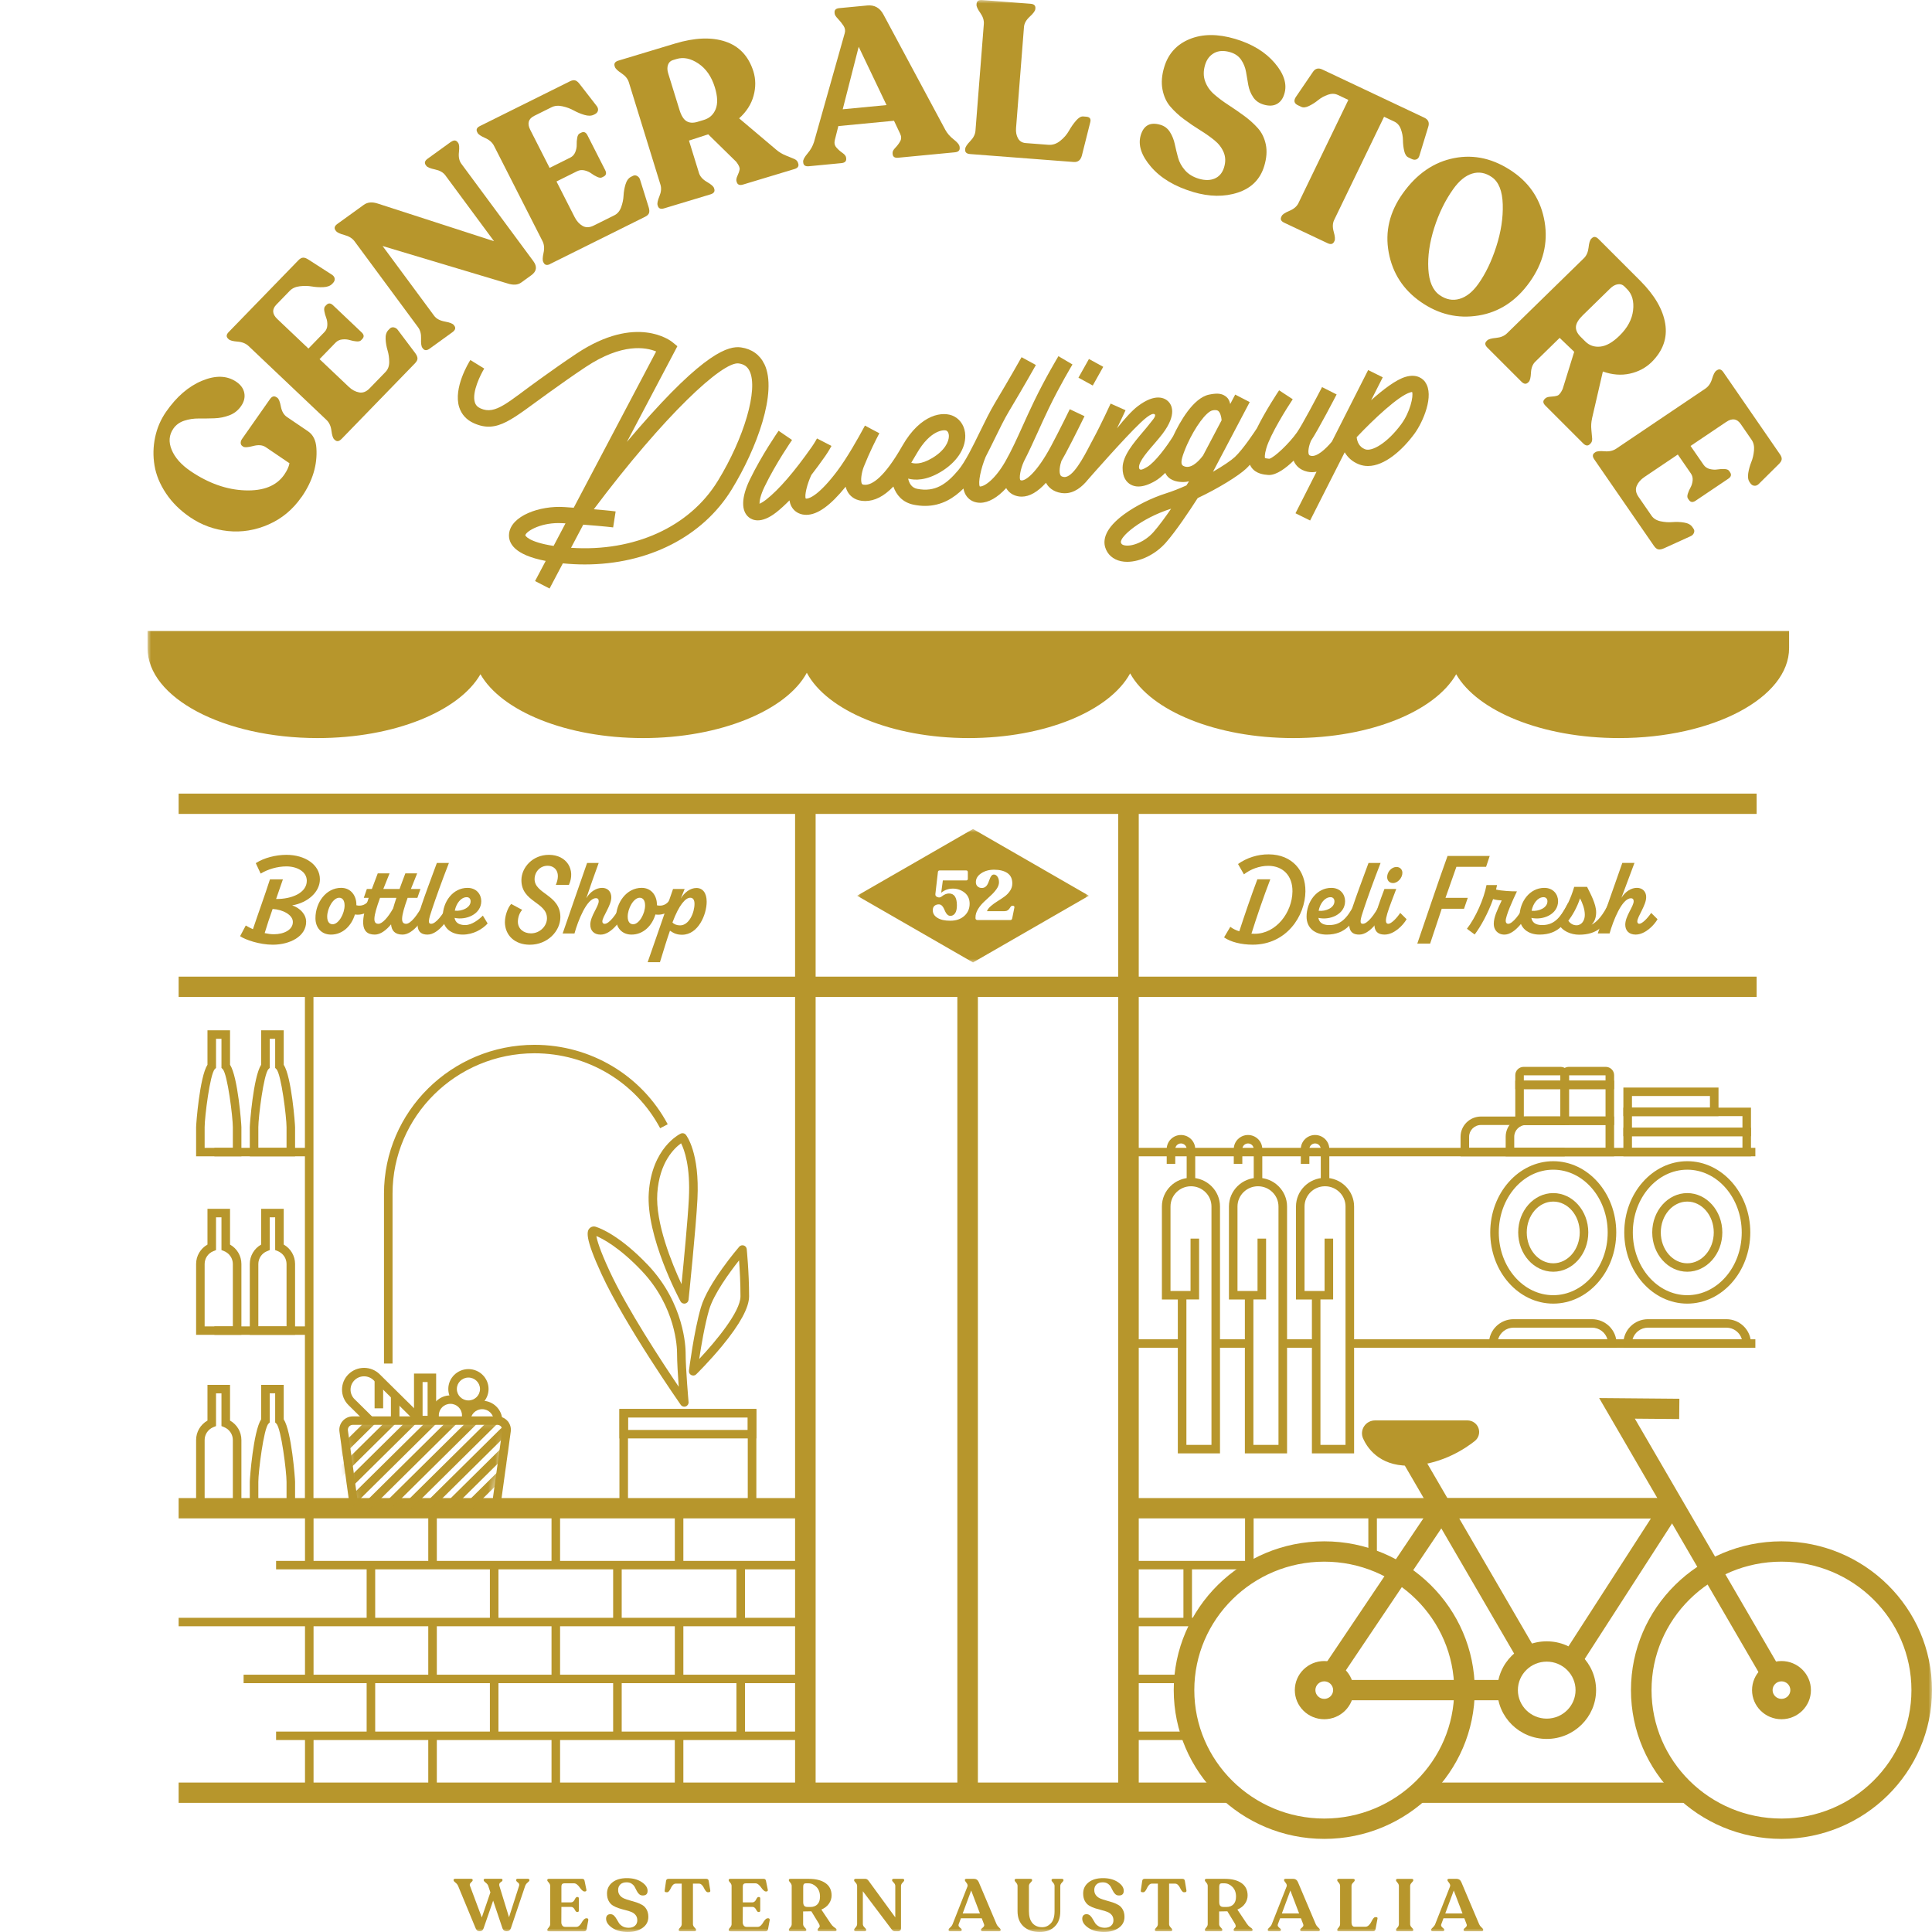 <svg width="275" height="275" viewBox="0 0 275 275" fill="none" xmlns="http://www.w3.org/2000/svg">
<mask id="mask0_158_2" style="mask-type:luminance" maskUnits="userSpaceOnUse" x="21" y="0" width="254" height="275">
<path d="M275 0H21V275H275V0Z" fill="white"/>
</mask>
<g mask="url(#mask0_158_2)">
<path d="M55.875 194.085H54.657V169.899C54.657 158.223 64.269 148.719 76.082 148.719C84.056 148.719 91.321 153.051 95.043 160.028L93.966 160.589C90.454 154.01 83.602 149.923 76.082 149.923C64.939 149.923 55.875 158.883 55.875 169.896V194.082V194.085Z" fill="#B7962C"/>
<path d="M21 89.82V92.245C21 99.32 31.843 105.057 45.214 105.057C56.136 105.057 65.369 101.228 68.386 95.971C71.403 101.228 80.633 105.057 91.558 105.057C102.483 105.057 111.947 101.129 114.84 95.764C117.702 101.126 126.928 105.057 137.874 105.057C148.82 105.057 157.954 101.17 160.864 95.849C163.809 101.17 173.093 105.057 184.101 105.057C195.109 105.057 204.256 101.228 207.273 95.971C210.29 101.228 219.52 105.057 230.445 105.057C243.82 105.057 254.659 99.32 254.659 92.245V89.82H21Z" fill="#B7962C"/>
<path d="M250.036 112.962H25.428V115.853H250.036V112.962Z" fill="#B7962C"/>
<path d="M139.192 140.46H136.268V254.772H139.192V140.46Z" fill="#B7962C"/>
<path d="M116.096 114.866H113.172V254.772H116.096V114.866Z" fill="#B7962C"/>
<path d="M162.089 114.866H159.165V254.772H162.089V114.866Z" fill="#B7962C"/>
<path d="M250.036 139.015H25.428V141.905H250.036V139.015Z" fill="#B7962C"/>
<path d="M239.028 213.235H160.627V216.125H239.028V213.235Z" fill="#B7962C"/>
<path d="M114.634 213.235H25.428V216.125H114.634V213.235Z" fill="#B7962C"/>
<path d="M114.634 222.178H39.298V223.381H114.634V222.178Z" fill="#B7962C"/>
<path d="M44.007 188.797H30.512V190.001H44.007V188.797Z" fill="#B7962C"/>
<path d="M44.007 163.384H30.512V164.588H44.007V163.384Z" fill="#B7962C"/>
<path d="M249.857 163.384H161.074V164.588H249.857V163.384Z" fill="#B7962C"/>
<path d="M249.857 190.634H192.178V191.837H249.857V190.634Z" fill="#B7962C"/>
<path d="M168.098 190.634H159.77V191.837H168.098V190.634Z" fill="#B7962C"/>
<path d="M177.644 190.634H173.048V191.837H177.644V190.634Z" fill="#B7962C"/>
<path d="M187.376 190.634H182.78V191.837H187.376V190.634Z" fill="#B7962C"/>
<path d="M97.269 214.68H96.051V222.78H97.269V214.68Z" fill="#B7962C"/>
<path d="M79.721 214.68H78.503V222.78H79.721V214.68Z" fill="#B7962C"/>
<path d="M62.177 214.68H60.959V222.78H62.177V214.68Z" fill="#B7962C"/>
<path d="M44.63 214.68H43.412V222.78H44.63V214.68Z" fill="#B7962C"/>
<path d="M97.269 230.879H96.051V238.978H97.269V230.879Z" fill="#B7962C"/>
<path d="M79.721 230.879H78.503V238.978H79.721V230.879Z" fill="#B7962C"/>
<path d="M62.177 230.879H60.959V238.978H62.177V230.879Z" fill="#B7962C"/>
<path d="M44.63 230.879H43.412V238.978H44.63V230.879Z" fill="#B7962C"/>
<path d="M97.269 247.077H96.051V255.176H97.269V247.077Z" fill="#B7962C"/>
<path d="M79.721 247.077H78.503V255.176H79.721V247.077Z" fill="#B7962C"/>
<path d="M62.177 247.077H60.959V255.176H62.177V247.077Z" fill="#B7962C"/>
<path d="M44.63 247.077H43.412V255.176H44.63V247.077Z" fill="#B7962C"/>
<path d="M195.986 214.68H194.769V222.78H195.986V214.68Z" fill="#B7962C"/>
<path d="M178.439 214.68H177.221V222.78H178.439V214.68Z" fill="#B7962C"/>
<path d="M169.667 222.779H168.449V230.879H169.667V222.779Z" fill="#B7962C"/>
<path d="M169.667 238.978H168.449V247.077H169.667V238.978Z" fill="#B7962C"/>
<path d="M106.04 222.779H104.822V230.879H106.04V222.779Z" fill="#B7962C"/>
<path d="M88.493 222.779H87.275V230.879H88.493V222.779Z" fill="#B7962C"/>
<path d="M70.949 222.779H69.731V230.879H70.949V222.779Z" fill="#B7962C"/>
<path d="M53.405 222.779H52.188V230.879H53.405V222.779Z" fill="#B7962C"/>
<path d="M44.619 141.711H43.401V214.823H44.619V141.711Z" fill="#B7962C"/>
<path d="M106.04 238.978H104.822V247.077H106.04V238.978Z" fill="#B7962C"/>
<path d="M88.493 238.978H87.275V247.077H88.493V238.978Z" fill="#B7962C"/>
<path d="M70.949 238.978H69.731V247.077H70.949V238.978Z" fill="#B7962C"/>
<path d="M53.405 238.978H52.188V247.077H53.405V238.978Z" fill="#B7962C"/>
<path d="M114.634 230.277H25.428V231.481H114.634V230.277Z" fill="#B7962C"/>
<path d="M114.633 238.376H34.674V239.58H114.633V238.376Z" fill="#B7962C"/>
<path d="M114.634 246.472H39.298V247.676H114.634V246.472Z" fill="#B7962C"/>
<path d="M179.333 222.178H160.726V223.381H179.333V222.178Z" fill="#B7962C"/>
<path d="M171.105 230.277H160.726V231.481H171.105V230.277Z" fill="#B7962C"/>
<path d="M169.058 238.376H160.726V239.58H169.058V238.376Z" fill="#B7962C"/>
<path d="M169.323 246.472H160.726V247.676H169.323V246.472Z" fill="#B7962C"/>
<path d="M240.156 253.728H202.206V256.618H240.156V253.728Z" fill="#B7962C"/>
<path d="M175.075 253.728H25.428V256.618H175.075V253.728Z" fill="#B7962C"/>
<path d="M41.588 128.872C42.737 129.256 43.576 130.168 43.576 131.208C43.576 133.286 41.265 134.469 38.819 134.469C36.975 134.469 34.935 133.782 34.175 133.255L34.983 131.735C35.289 131.926 35.647 132.102 36.002 132.262C36.793 129.896 37.666 127.529 38.427 125.162H40.27L39.3 127.961C41.533 127.991 43.669 127.08 43.669 125.37C43.669 124.027 42.228 123.323 40.773 123.323C39.479 123.323 38.138 123.724 37.102 124.346L36.407 122.861C37.556 122.109 39.239 121.677 40.776 121.677C43.398 121.677 45.534 123.068 45.534 125.162C45.534 126.954 43.834 128.488 41.588 128.872ZM41.684 131.222C41.684 130.215 40.243 129.464 38.805 129.382C38.399 130.535 38.014 131.671 37.673 132.82C38.11 132.915 38.547 132.98 38.984 132.98C40.456 132.98 41.702 132.323 41.684 131.222Z" fill="#B7962C"/>
<path d="M53.298 128.919C52.941 129.593 51.747 130.358 50.516 130.167C50.048 131.735 48.816 133.03 47.117 133.03C45.741 133.03 44.901 132.037 44.901 130.694C44.901 128.471 46.405 126.376 48.558 126.376C49.982 126.376 50.725 127.542 50.725 128.726V128.855C51.42 129.032 52.115 128.79 52.538 128.103L53.298 128.919ZM49.047 128.855C49.047 128.232 48.789 127.784 48.286 127.784C47.413 127.784 46.573 129.304 46.573 130.47C46.573 131.191 46.879 131.558 47.351 131.558C48.194 131.558 49.05 130.072 49.05 128.855H49.047Z" fill="#B7962C"/>
<path d="M60.983 129.368C60.368 130.728 58.847 133.03 57.296 133.03C56.212 133.03 55.744 132.469 55.662 131.575C54.981 132.391 54.172 133.03 53.35 133.03C51.1 133.03 51.489 130.681 52.476 127.801H51.781L52.218 126.536H52.93L53.77 124.312H55.452C55.111 125.145 54.822 125.88 54.561 126.536H56.873C57.131 125.801 57.423 125.05 57.698 124.312H59.38C59.04 125.145 58.751 125.88 58.489 126.536H59.848L59.411 127.801H58.022C57.017 130.616 57.003 131.493 57.812 131.493C58.441 131.493 59.446 130.279 60.271 128.6L60.983 129.368ZM55.954 129.304C56.085 128.824 56.246 128.328 56.422 127.801H54.093C53.075 130.616 53.058 131.493 53.866 131.493C54.399 131.493 55.225 130.613 55.954 129.304Z" fill="#B7962C"/>
<path d="M64.543 129.368C63.945 130.728 62.424 133.03 60.855 133.03C59.287 133.03 59.06 131.782 59.951 129.001C60.467 127.434 61.375 125.036 62.183 122.83H63.9C62.864 125.485 62.008 127.899 61.554 129.256C60.955 131 60.89 131.493 61.375 131.493C62.005 131.493 63.026 130.279 63.852 128.6L64.547 129.368H64.543Z" fill="#B7962C"/>
<path d="M69.411 131.446C68.651 132.279 67.357 133.03 65.868 133.03C64.265 133.03 63.02 132.136 63.02 130.473C63.02 128.379 64.444 126.379 66.546 126.379C67.825 126.379 68.503 127.308 68.503 128.267C68.503 130.137 66.336 131.017 64.702 130.65C64.815 131.289 65.283 131.674 66.222 131.674C67.161 131.674 68.162 130.891 68.73 130.33L69.411 131.449V131.446ZM64.736 129.623C65.772 129.752 66.969 129.174 66.986 128.328C67.003 127.961 66.793 127.705 66.435 127.705C65.627 127.705 64.946 128.569 64.736 129.623Z" fill="#B7962C"/>
<path d="M71.871 131.222C71.871 130.423 72.225 129.256 72.762 128.665L74.33 129.511C73.942 129.913 73.715 130.599 73.715 131.191C73.715 132.198 74.523 132.854 75.576 132.854C76.852 132.854 77.856 131.813 77.856 130.712C77.856 128.376 74.2 128.427 74.217 125.258C74.234 123.483 75.803 121.677 78.132 121.677C80.687 121.677 81.95 123.819 80.98 125.948H79.119C79.896 124.108 78.957 123.231 77.953 123.231C76.869 123.231 76.109 124.095 76.092 125.118C76.074 127.26 79.796 127.356 79.762 130.572C79.745 132.538 77.949 134.472 75.41 134.472C73.291 134.472 71.867 133.146 71.867 131.225L71.871 131.222Z" fill="#B7962C"/>
<path d="M84.021 131.623C84.021 130.392 85.218 129.032 85.218 128.28C85.218 128.025 85.122 127.848 84.829 127.848C83.519 127.848 82.256 131.109 81.771 132.87H80.089C81.042 130.103 82.418 126.107 83.567 122.83H85.218C84.602 124.509 84.021 126.172 83.453 127.852C84.034 126.876 84.908 126.379 85.703 126.379C86.498 126.379 86.996 126.906 87.014 127.692C87.044 128.875 85.737 130.473 85.737 131.16C85.737 131.368 85.868 131.497 86.061 131.497C86.707 131.497 87.695 130.232 88.52 128.603L89.232 129.372C88.617 130.732 87.096 133.034 85.496 133.034C84.526 133.034 84.024 132.442 84.024 131.626L84.021 131.623Z" fill="#B7962C"/>
<path d="M96.075 128.919C95.717 129.593 94.523 130.358 93.292 130.167C92.824 131.735 91.593 133.03 89.893 133.03C88.517 133.03 87.678 132.037 87.678 130.694C87.678 128.471 89.181 126.376 91.335 126.376C92.759 126.376 93.502 127.542 93.502 128.726V128.855C94.197 129.032 94.891 128.79 95.315 128.103L96.075 128.919ZM91.82 128.855C91.82 128.232 91.561 127.784 91.059 127.784C90.186 127.784 89.346 129.304 89.346 130.47C89.346 131.191 89.652 131.558 90.124 131.558C90.966 131.558 91.823 130.072 91.823 128.855H91.82Z" fill="#B7962C"/>
<path d="M92.191 136.947C93.406 133.493 94.603 129.977 95.8 126.539H97.451L96.901 127.899C97.417 127.036 98.242 126.396 99.133 126.396C100.024 126.396 100.588 127.1 100.588 128.348C100.588 130.188 99.374 133.051 97.093 133.051C96.412 133.051 95.962 132.891 95.363 132.476C94.943 133.659 94.472 135.21 93.939 136.954H92.191V136.947ZM98.855 128.647C98.855 128.12 98.662 127.784 98.256 127.784C97.609 127.767 96.67 128.743 95.717 131.303C95.944 131.558 96.333 131.718 96.801 131.718C98.094 131.718 98.855 129.895 98.855 128.647Z" fill="#B7962C"/>
<path d="M185.814 126.855C185.783 130.388 183.114 134.465 178.308 134.465C176.691 134.465 175.154 134.081 174.232 133.425L175.123 131.922C175.446 132.177 175.883 132.401 176.399 132.561C177.176 130.177 178.098 127.491 178.972 125.159H180.816C179.877 127.59 178.907 130.419 178.129 132.898C178.291 132.915 178.436 132.915 178.597 132.915C181.638 132.915 183.936 129.875 183.967 126.886C183.998 124.727 182.687 123.255 180.537 123.241C179.244 123.241 177.981 123.737 177.06 124.455L176.22 122.983C177.448 122.102 179.034 121.592 180.603 121.609C183.936 121.626 185.845 123.975 185.811 126.852L185.814 126.855Z" fill="#B7962C"/>
<path d="M193.596 129.368C192.656 131.208 191.655 133.03 188.824 133.03C187.221 133.03 185.976 132.136 185.976 130.473C185.976 128.379 187.4 126.379 189.502 126.379C190.782 126.379 191.459 127.308 191.459 128.267C191.459 130.171 189.292 131.017 187.658 130.65C187.772 131.289 188.239 131.674 189.179 131.674C190.747 131.674 191.704 130.857 192.853 128.586L193.596 129.368ZM187.693 129.64C188.728 129.752 189.925 129.208 189.942 128.328C189.959 127.961 189.75 127.705 189.392 127.705C188.583 127.705 187.902 128.569 187.693 129.64Z" fill="#B7962C"/>
<path d="M197.156 129.368C196.557 130.728 195.037 133.03 193.468 133.03C191.9 133.03 191.673 131.782 192.564 129.001C193.08 127.434 193.988 125.036 194.796 122.83H196.513C195.477 125.485 194.621 127.899 194.167 129.256C193.568 131 193.503 131.493 193.988 131.493C194.617 131.493 195.639 130.279 196.465 128.6L197.159 129.368H197.156Z" fill="#B7962C"/>
<path d="M200.214 130.837C199.712 131.718 198.436 133.027 197.091 133.027C194.583 133.027 195.797 129.909 197.06 126.536H198.742C197.724 129.253 196.736 131.493 197.61 131.493C198.016 131.493 198.776 130.742 199.309 129.943L200.214 130.837ZM197.448 124.843C197.448 124.091 198.078 123.404 198.776 123.404C199.261 123.404 199.616 123.755 199.616 124.237C199.616 124.941 198.969 125.693 198.288 125.693C197.755 125.693 197.448 125.325 197.448 124.846V124.843Z" fill="#B7962C"/>
<path d="M211.521 123.387H207.301C206.785 124.843 206.265 126.315 205.749 127.801H208.921L208.388 129.351H205.216C204.648 131.031 204.101 132.694 203.565 134.309H201.738C203.145 130.232 204.586 125.866 206.042 121.837H212.044L211.528 123.387H211.521Z" fill="#B7962C"/>
<path d="M217.8 129.369C217.218 130.712 215.68 133.031 214.143 133.031C213.156 133.031 212.622 132.327 212.622 131.511C212.622 130.518 213.138 129.494 213.754 128.168C213.396 128.151 212.928 128.104 212.526 127.978C211.814 129.994 210.748 131.912 209.905 133.014L208.804 132.198C210.032 130.613 211.229 127.944 211.587 125.979H213.09L212.946 126.618C213.689 126.808 215.244 126.89 215.921 126.873C215.292 128.199 214.322 130.341 214.322 131.079C214.322 131.334 214.452 131.494 214.676 131.494C215.292 131.494 216.375 130.134 217.101 128.6L217.796 129.369H217.8Z" fill="#B7962C"/>
<path d="M223.912 129.368C222.973 131.208 221.972 133.03 219.141 133.03C217.538 133.03 216.293 132.136 216.293 130.473C216.293 128.379 217.717 126.379 219.819 126.379C221.095 126.379 221.776 127.308 221.776 128.267C221.776 130.171 219.609 131.017 217.975 130.65C218.088 131.289 218.556 131.674 219.495 131.674C221.064 131.674 222.02 130.857 223.169 128.586L223.912 129.368ZM218.009 129.64C219.045 129.752 220.242 129.208 220.259 128.328C220.276 127.961 220.066 127.705 219.709 127.705C218.9 127.705 218.219 128.569 218.009 129.64Z" fill="#B7962C"/>
<path d="M229.688 129.351C228.574 131.766 227.39 133.044 224.769 133.044C223.589 133.044 222.344 132.517 221.872 131.524C221.68 131.174 221.776 130.868 222.1 130.422C223.004 129.079 223.572 127.913 224.074 126.233H225.901C226.369 127.175 227.211 128.695 227.194 129.878C227.194 130.565 226.984 131.205 226.53 131.623C227.339 131.239 228.23 130.198 229.007 128.505L229.688 129.351ZM225.581 130.232C225.581 129.385 225.257 128.569 224.9 127.866C224.48 129.178 223.799 130.314 223.235 131.065C223.479 131.402 223.864 131.704 224.401 131.704C225.161 131.704 225.581 130.984 225.581 130.232Z" fill="#B7962C"/>
<path d="M235.935 130.837C235.433 131.718 234.157 133.027 232.812 133.027C231.842 133.027 231.339 132.435 231.339 131.619C231.339 130.388 232.537 129.028 232.537 128.277C232.537 128.022 232.423 127.862 232.148 127.862C230.854 127.862 229.609 131.092 229.107 132.867H227.425C228.46 129.827 229.836 125.863 230.92 122.826H232.65C232.021 124.506 231.388 126.169 230.789 127.801C231.37 126.859 232.213 126.376 233.004 126.376C233.796 126.376 234.315 126.92 234.315 127.671C234.346 128.824 233.053 130.47 233.053 131.157C233.053 131.364 233.166 131.493 233.328 131.493C233.734 131.493 234.494 130.742 235.027 129.943L235.932 130.837H235.935Z" fill="#B7962C"/>
<path d="M75.125 267.431C75.279 267.431 75.359 267.486 75.359 267.598V267.639C75.359 267.717 75.273 267.822 75.104 267.958C74.936 268.094 74.819 268.254 74.753 268.438L72.724 274.449C72.624 274.745 72.417 274.891 72.108 274.891C71.815 274.891 71.623 274.755 71.523 274.48L70.195 270.539L68.843 274.449C68.75 274.745 68.568 274.891 68.289 274.891C68.135 274.891 68.014 274.861 67.932 274.796C67.849 274.731 67.773 274.629 67.705 274.48L65.207 268.444C65.128 268.261 65.001 268.104 64.825 267.965C64.647 267.829 64.561 267.713 64.561 267.625V267.594C64.561 267.482 64.64 267.428 64.794 267.428H67.037C67.199 267.428 67.281 267.482 67.281 267.594V267.635C67.281 267.707 67.237 267.778 67.147 267.849C67.058 267.924 66.982 268.006 66.92 268.101C66.858 268.196 66.848 268.308 66.9 268.441L68.578 272.929L69.803 269.356L69.493 268.431C69.445 268.278 69.325 268.125 69.132 267.975C68.94 267.826 68.847 267.707 68.847 267.622V267.591C68.847 267.479 68.922 267.424 69.07 267.424H71.303C71.451 267.424 71.526 267.479 71.526 267.591V267.622C71.526 267.676 71.496 267.734 71.437 267.788C71.375 267.843 71.313 267.89 71.244 267.931C71.176 267.968 71.124 268.033 71.086 268.121C71.048 268.21 71.045 268.312 71.079 268.431L72.452 272.899L73.886 268.431C73.921 268.332 73.921 268.24 73.886 268.159C73.852 268.074 73.8 268.013 73.738 267.968C73.673 267.928 73.615 267.873 73.556 267.812C73.501 267.747 73.47 267.69 73.47 267.632V267.601C73.47 267.482 73.549 267.421 73.704 267.421H75.128L75.125 267.431Z" fill="#B7962C"/>
<path d="M78.146 274.895C77.984 274.895 77.901 274.833 77.901 274.714V274.684C77.901 274.612 77.97 274.504 78.108 274.354C78.245 274.204 78.314 274.045 78.314 273.875V268.451C78.314 268.274 78.245 268.115 78.108 267.968C77.97 267.822 77.901 267.713 77.901 267.642V267.601C77.901 267.489 77.981 267.435 78.135 267.435H82.879C83.072 267.435 83.182 267.533 83.209 267.73L83.464 268.961C83.498 269.145 83.43 269.233 83.251 269.233H83.185C83.079 269.233 82.965 269.172 82.841 269.05C82.717 268.927 82.607 268.795 82.511 268.652C82.415 268.509 82.294 268.376 82.15 268.254C82.005 268.132 81.854 268.07 81.699 268.07H80.337C80.055 268.07 79.91 268.22 79.91 268.523V270.784H81.283C81.403 270.784 81.507 270.743 81.596 270.661C81.685 270.58 81.751 270.495 81.792 270.4C81.833 270.304 81.885 270.216 81.947 270.138C82.005 270.056 82.064 270.019 82.122 270.019H82.208C82.329 270.019 82.391 270.094 82.391 270.24V271.933C82.391 272.079 82.329 272.154 82.208 272.154H82.122C82.064 272.154 82.005 272.117 81.947 272.038C81.885 271.96 81.837 271.879 81.792 271.79C81.751 271.702 81.682 271.62 81.596 271.542C81.507 271.464 81.403 271.426 81.283 271.426H79.91L79.9 273.623C79.9 273.8 79.945 273.949 80.038 274.079C80.13 274.208 80.272 274.272 80.464 274.272H82.026C82.181 274.272 82.329 274.211 82.466 274.082C82.604 273.956 82.714 273.817 82.796 273.66C82.879 273.504 82.979 273.365 83.099 273.239C83.22 273.113 83.34 273.048 83.46 273.048H83.546C83.619 273.048 83.67 273.076 83.705 273.133C83.739 273.191 83.749 273.252 83.736 273.324L83.502 274.595C83.46 274.799 83.347 274.901 83.161 274.901H78.142L78.146 274.895Z" fill="#B7962C"/>
<path d="M89.418 275C88.475 275 87.715 274.803 87.137 274.405C86.559 274.011 86.27 273.575 86.27 273.106C86.27 272.909 86.326 272.752 86.429 272.637C86.532 272.521 86.694 272.463 86.907 272.463C87.1 272.47 87.265 272.542 87.402 272.674C87.54 272.807 87.66 272.97 87.763 273.157C87.867 273.344 87.977 273.535 88.097 273.718C88.218 273.905 88.396 274.065 88.63 274.198C88.864 274.33 89.146 274.398 89.48 274.398C89.855 274.398 90.154 274.303 90.378 274.109C90.601 273.915 90.712 273.66 90.712 273.337C90.712 273.035 90.632 272.786 90.471 272.589C90.312 272.392 90.106 272.242 89.855 272.144C89.604 272.042 89.325 271.953 89.019 271.882C88.713 271.807 88.41 271.722 88.104 271.624C87.798 271.525 87.519 271.403 87.265 271.25C87.01 271.1 86.8 270.879 86.642 270.587C86.484 270.298 86.401 269.941 86.401 269.519C86.401 268.873 86.656 268.349 87.161 267.941C87.667 267.537 88.355 267.333 89.219 267.333C90.082 267.333 90.777 267.52 91.341 267.894C91.905 268.268 92.184 268.686 92.177 269.148C92.177 269.583 91.95 269.801 91.496 269.801C91.282 269.801 91.107 269.736 90.969 269.607C90.832 269.478 90.718 269.322 90.629 269.138C90.54 268.954 90.447 268.774 90.347 268.591C90.247 268.407 90.099 268.254 89.906 268.121C89.71 267.992 89.473 267.928 89.188 267.928C88.799 267.928 88.5 268.03 88.293 268.234C88.087 268.438 87.984 268.696 87.984 269.012C87.984 269.328 88.063 269.566 88.224 269.77C88.383 269.975 88.589 270.128 88.84 270.233C89.091 270.338 89.37 270.43 89.676 270.512C89.982 270.593 90.285 270.682 90.591 270.784C90.897 270.886 91.172 271.008 91.427 271.158C91.678 271.304 91.885 271.522 92.043 271.811C92.201 272.1 92.284 272.443 92.284 272.851C92.284 273.511 92.008 274.031 91.454 274.419C90.901 274.803 90.22 274.997 89.411 274.997L89.418 275Z" fill="#B7962C"/>
<path d="M96.842 274.895C96.687 274.895 96.608 274.833 96.608 274.714V274.684C96.608 274.612 96.68 274.504 96.821 274.354C96.962 274.204 97.035 274.048 97.035 273.885V268.115H96.185C96.037 268.115 95.903 268.176 95.782 268.305C95.662 268.431 95.569 268.57 95.5 268.727C95.431 268.88 95.352 269.022 95.26 269.148C95.167 269.274 95.074 269.339 94.984 269.339H94.836C94.651 269.339 94.578 269.247 94.613 269.067L94.805 267.73C94.833 267.533 94.947 267.435 95.146 267.435H100.536C100.736 267.435 100.849 267.533 100.877 267.73L101.101 269.077C101.114 269.162 101.101 269.226 101.063 269.271C101.025 269.315 100.966 269.339 100.887 269.339H100.729C100.636 269.339 100.543 269.274 100.447 269.148C100.351 269.022 100.268 268.883 100.196 268.727C100.124 268.574 100.027 268.431 99.903 268.305C99.78 268.179 99.642 268.115 99.494 268.115H98.634V273.885C98.634 274.045 98.71 274.201 98.858 274.354C99.006 274.504 99.081 274.616 99.081 274.684V274.714C99.081 274.833 98.999 274.895 98.837 274.895H96.849H96.842Z" fill="#B7962C"/>
<path d="M103.966 274.895C103.804 274.895 103.722 274.833 103.722 274.714V274.684C103.722 274.612 103.79 274.504 103.928 274.354C104.066 274.204 104.134 274.045 104.134 273.875V268.451C104.134 268.274 104.066 268.115 103.928 267.968C103.79 267.822 103.722 267.713 103.722 267.642V267.601C103.722 267.489 103.801 267.435 103.956 267.435H108.699C108.892 267.435 109.002 267.533 109.03 267.73L109.284 268.961C109.319 269.145 109.25 269.233 109.071 269.233H109.006C108.899 269.233 108.785 269.172 108.662 269.05C108.538 268.927 108.428 268.795 108.331 268.652C108.235 268.509 108.115 268.376 107.97 268.254C107.826 268.132 107.674 268.07 107.519 268.07H106.157C105.875 268.07 105.731 268.22 105.731 268.523V270.784H107.103C107.224 270.784 107.327 270.743 107.416 270.661C107.506 270.58 107.571 270.495 107.612 270.4C107.654 270.304 107.705 270.216 107.767 270.138C107.826 270.056 107.884 270.019 107.943 270.019H108.029C108.149 270.019 108.211 270.094 108.211 270.24V271.933C108.211 272.079 108.149 272.154 108.029 272.154H107.943C107.884 272.154 107.826 272.117 107.767 272.038C107.705 271.96 107.657 271.879 107.612 271.79C107.571 271.702 107.502 271.62 107.416 271.542C107.327 271.464 107.224 271.426 107.103 271.426H105.731L105.72 273.623C105.72 273.8 105.765 273.949 105.858 274.079C105.951 274.208 106.092 274.272 106.284 274.272H107.846C108.001 274.272 108.149 274.211 108.287 274.082C108.424 273.956 108.534 273.817 108.617 273.66C108.699 273.504 108.799 273.365 108.92 273.239C109.04 273.113 109.16 273.048 109.281 273.048H109.367C109.439 273.048 109.491 273.076 109.525 273.133C109.559 273.191 109.57 273.252 109.556 273.324L109.322 274.595C109.281 274.799 109.167 274.901 108.981 274.901H103.962L103.966 274.895Z" fill="#B7962C"/>
<path d="M118.311 273.885C118.404 274.024 118.514 274.147 118.645 274.249C118.775 274.351 118.879 274.432 118.958 274.49C119.037 274.551 119.075 274.616 119.075 274.684V274.714C119.075 274.833 118.992 274.895 118.831 274.895H116.608C116.453 274.895 116.374 274.833 116.374 274.714V274.684C116.374 274.619 116.416 274.548 116.495 274.47C116.574 274.391 116.632 274.317 116.663 274.249C116.694 274.181 116.677 274.062 116.605 273.885L115.487 272.055L114.317 272.076V273.885C114.317 274.045 114.393 274.201 114.544 274.354C114.696 274.507 114.771 274.616 114.771 274.684V274.714C114.771 274.833 114.685 274.895 114.517 274.895H112.518C112.363 274.895 112.284 274.833 112.284 274.714V274.684C112.284 274.612 112.353 274.504 112.487 274.354C112.621 274.204 112.69 274.048 112.69 273.885V268.441C112.69 268.281 112.621 268.125 112.487 267.972C112.353 267.822 112.284 267.71 112.284 267.642V267.601C112.284 267.489 112.363 267.435 112.518 267.435H115.146C116.13 267.435 116.914 267.635 117.492 268.033C118.07 268.431 118.363 269.019 118.37 269.788C118.37 270.216 118.242 270.61 117.991 270.971C117.74 271.331 117.379 271.61 116.911 271.807L118.304 273.888L118.311 273.885ZM114.919 271.437H115.377C115.779 271.437 116.106 271.311 116.35 271.063C116.595 270.814 116.718 270.447 116.718 269.964C116.718 269.39 116.55 268.931 116.213 268.587C115.876 268.244 115.487 268.07 115.05 268.07H114.689C114.448 268.07 114.328 268.227 114.328 268.543V270.729C114.328 270.981 114.376 271.161 114.472 271.27C114.568 271.379 114.72 271.433 114.923 271.433L114.919 271.437Z" fill="#B7962C"/>
<path d="M128.459 267.431C128.621 267.431 128.703 267.492 128.703 267.611V267.642C128.703 267.713 128.628 267.822 128.476 267.972C128.325 268.121 128.249 268.278 128.249 268.441V274.476C128.249 274.609 128.211 274.714 128.139 274.786C128.067 274.857 127.964 274.895 127.836 274.895H127.338C127.183 274.895 127.025 274.786 126.87 274.568L122.817 269.196V273.864C122.817 274.031 122.897 274.194 123.058 274.347C123.216 274.5 123.299 274.612 123.299 274.684V274.714C123.299 274.833 123.216 274.895 123.055 274.895H121.82C121.658 274.895 121.576 274.833 121.576 274.714V274.684C121.576 274.612 121.648 274.5 121.789 274.347C121.93 274.194 122.002 274.031 122.002 273.864V268.451C122.002 268.285 121.93 268.125 121.789 267.979C121.648 267.832 121.576 267.724 121.576 267.652V267.611C121.576 267.492 121.658 267.431 121.82 267.431H123.148C123.347 267.431 123.512 267.53 123.646 267.727L127.434 272.919V268.441C127.434 268.281 127.358 268.125 127.207 267.972C127.055 267.822 126.98 267.71 126.98 267.642V267.611C126.98 267.492 127.062 267.431 127.224 267.431H128.469H128.459Z" fill="#B7962C"/>
<path d="M141.848 273.885C141.92 274.051 142.033 274.208 142.192 274.347C142.35 274.487 142.432 274.599 142.432 274.684V274.714C142.432 274.833 142.353 274.895 142.198 274.895H139.87C139.715 274.895 139.636 274.833 139.636 274.714V274.684C139.636 274.612 139.684 274.541 139.78 274.47C139.876 274.398 139.959 274.313 140.031 274.218C140.103 274.123 140.114 274.014 140.062 273.888L139.742 273.048H136.774L136.464 273.888C136.416 274.014 136.426 274.126 136.495 274.218C136.564 274.313 136.65 274.398 136.746 274.47C136.842 274.541 136.89 274.616 136.89 274.684V274.714C136.89 274.833 136.808 274.895 136.646 274.895H135.253C135.098 274.895 135.019 274.833 135.019 274.714V274.684C135.019 274.599 135.098 274.49 135.253 274.354C135.408 274.218 135.521 274.062 135.594 273.885L137.709 268.512C137.764 268.366 137.72 268.193 137.565 267.999C137.41 267.805 137.338 267.683 137.338 267.642V267.601C137.338 267.489 137.41 267.435 137.551 267.435H138.659C138.958 267.435 139.171 267.584 139.309 267.887L141.851 273.888L141.848 273.885ZM137.028 272.361H139.484L138.239 269.094L137.028 272.361Z" fill="#B7962C"/>
<path d="M147.995 275C147.045 275 146.282 274.742 145.704 274.221C145.126 273.701 144.837 272.977 144.837 272.045V268.441C144.837 268.281 144.768 268.125 144.631 267.972C144.493 267.822 144.424 267.71 144.424 267.642V267.601C144.424 267.489 144.507 267.435 144.668 267.435H146.667C146.829 267.435 146.911 267.489 146.911 267.601V267.642C146.911 267.713 146.836 267.822 146.684 267.972C146.533 268.121 146.457 268.278 146.457 268.441V272.045C146.457 272.78 146.622 273.344 146.956 273.732C147.29 274.119 147.754 274.317 148.349 274.317C148.817 274.317 149.226 274.133 149.577 273.766C149.928 273.399 150.104 272.824 150.104 272.045V268.441C150.104 268.281 150.031 268.125 149.89 267.972C149.749 267.822 149.677 267.71 149.677 267.642V267.601C149.677 267.489 149.76 267.435 149.921 267.435H151.132C151.294 267.435 151.376 267.489 151.376 267.601V267.642C151.376 267.713 151.301 267.822 151.149 267.972C150.998 268.121 150.922 268.278 150.922 268.441V272.069C150.922 272.994 150.657 273.715 150.124 274.228C149.591 274.745 148.882 275 147.998 275H147.995Z" fill="#B7962C"/>
<path d="M157.193 275C156.251 275 155.491 274.803 154.913 274.405C154.335 274.011 154.046 273.575 154.046 273.106C154.046 272.909 154.101 272.752 154.204 272.637C154.307 272.521 154.469 272.463 154.682 272.463C154.875 272.47 155.04 272.542 155.178 272.674C155.315 272.807 155.436 272.97 155.539 273.157C155.642 273.344 155.752 273.535 155.872 273.718C155.993 273.905 156.172 274.065 156.406 274.198C156.64 274.33 156.922 274.398 157.255 274.398C157.63 274.398 157.93 274.303 158.153 274.109C158.377 273.915 158.487 273.66 158.487 273.337C158.487 273.035 158.408 272.786 158.246 272.589C158.088 272.392 157.881 272.242 157.63 272.144C157.379 272.042 157.101 271.953 156.794 271.882C156.488 271.807 156.186 271.722 155.879 271.624C155.573 271.525 155.295 271.403 155.04 271.25C154.785 271.1 154.576 270.879 154.417 270.587C154.259 270.298 154.177 269.941 154.177 269.519C154.177 268.873 154.431 268.349 154.937 267.941C155.442 267.537 156.13 267.333 156.994 267.333C157.857 267.333 158.552 267.52 159.116 267.894C159.681 268.268 159.959 268.686 159.952 269.148C159.952 269.583 159.725 269.801 159.271 269.801C159.058 269.801 158.882 269.736 158.745 269.607C158.607 269.478 158.494 269.322 158.404 269.138C158.315 268.954 158.222 268.774 158.122 268.591C158.022 268.407 157.875 268.254 157.682 268.121C157.486 267.992 157.248 267.928 156.963 267.928C156.574 267.928 156.275 268.03 156.069 268.234C155.862 268.438 155.759 268.696 155.759 269.012C155.759 269.328 155.838 269.566 156 269.77C156.158 269.975 156.364 270.128 156.616 270.233C156.867 270.338 157.145 270.43 157.451 270.512C157.758 270.593 158.06 270.682 158.366 270.784C158.673 270.886 158.948 271.008 159.202 271.158C159.454 271.304 159.66 271.522 159.818 271.811C159.976 272.1 160.059 272.443 160.059 272.851C160.059 273.511 159.784 274.031 159.23 274.419C158.676 274.803 157.995 274.997 157.187 274.997L157.193 275Z" fill="#B7962C"/>
<path d="M164.617 274.895C164.462 274.895 164.383 274.833 164.383 274.714V274.684C164.383 274.612 164.455 274.504 164.596 274.354C164.737 274.204 164.81 274.048 164.81 273.885V268.115H163.96C163.812 268.115 163.678 268.176 163.557 268.305C163.437 268.431 163.344 268.57 163.275 268.727C163.207 268.88 163.127 269.022 163.035 269.148C162.942 269.274 162.849 269.339 162.759 269.339H162.611C162.426 269.339 162.353 269.247 162.388 269.067L162.581 267.73C162.608 267.533 162.722 267.435 162.921 267.435H168.312C168.511 267.435 168.625 267.533 168.652 267.73L168.876 269.077C168.889 269.162 168.876 269.226 168.838 269.271C168.8 269.315 168.742 269.339 168.662 269.339H168.504C168.411 269.339 168.318 269.274 168.222 269.148C168.126 269.022 168.043 268.883 167.971 268.727C167.899 268.574 167.802 268.431 167.679 268.305C167.555 268.179 167.417 268.115 167.269 268.115H166.409V273.885C166.409 274.045 166.485 274.201 166.633 274.354C166.781 274.504 166.856 274.616 166.856 274.684V274.714C166.856 274.833 166.774 274.895 166.612 274.895H164.624H164.617Z" fill="#B7962C"/>
<path d="M177.527 273.885C177.62 274.024 177.73 274.147 177.861 274.249C177.992 274.351 178.095 274.432 178.174 274.49C178.253 274.551 178.291 274.616 178.291 274.684V274.714C178.291 274.833 178.208 274.895 178.047 274.895H175.825C175.67 274.895 175.591 274.833 175.591 274.714V274.684C175.591 274.619 175.632 274.548 175.711 274.47C175.79 274.391 175.849 274.317 175.88 274.249C175.911 274.181 175.893 274.062 175.821 273.885L174.703 272.055L173.533 272.076V273.885C173.533 274.045 173.609 274.201 173.761 274.354C173.912 274.507 173.988 274.616 173.988 274.684V274.714C173.988 274.833 173.902 274.895 173.733 274.895H171.734C171.58 274.895 171.5 274.833 171.5 274.714V274.684C171.5 274.612 171.569 274.504 171.703 274.354C171.838 274.204 171.906 274.048 171.906 273.885V268.441C171.906 268.281 171.838 268.125 171.703 267.972C171.569 267.822 171.5 267.71 171.5 267.642V267.601C171.5 267.489 171.58 267.435 171.734 267.435H174.363C175.346 267.435 176.131 267.635 176.709 268.033C177.287 268.431 177.579 269.019 177.586 269.788C177.586 270.216 177.459 270.61 177.207 270.971C176.956 271.331 176.595 271.61 176.127 271.807L177.52 273.888L177.527 273.885ZM174.135 271.437H174.593C174.995 271.437 175.322 271.311 175.567 271.063C175.811 270.814 175.935 270.447 175.935 269.964C175.935 269.39 175.766 268.931 175.429 268.587C175.092 268.244 174.703 268.07 174.266 268.07H173.905C173.664 268.07 173.544 268.227 173.544 268.543V270.729C173.544 270.981 173.592 271.161 173.688 271.27C173.785 271.379 173.936 271.433 174.139 271.433L174.135 271.437Z" fill="#B7962C"/>
<path d="M187.28 273.885C187.352 274.051 187.466 274.208 187.624 274.347C187.782 274.487 187.865 274.599 187.865 274.684V274.714C187.865 274.833 187.785 274.895 187.631 274.895H185.302C185.147 274.895 185.068 274.833 185.068 274.714V274.684C185.068 274.612 185.116 274.541 185.212 274.47C185.309 274.398 185.391 274.313 185.463 274.218C185.536 274.123 185.546 274.014 185.494 273.888L185.174 273.048H182.206L181.896 273.888C181.848 274.014 181.858 274.126 181.927 274.218C181.996 274.313 182.082 274.398 182.178 274.47C182.275 274.541 182.323 274.616 182.323 274.684V274.714C182.323 274.833 182.24 274.895 182.078 274.895H180.685C180.53 274.895 180.451 274.833 180.451 274.714V274.684C180.451 274.599 180.53 274.49 180.685 274.354C180.84 274.218 180.954 274.062 181.026 273.885L183.141 268.512C183.196 268.366 183.152 268.193 182.997 267.999C182.842 267.805 182.77 267.683 182.77 267.642V267.601C182.77 267.489 182.842 267.435 182.983 267.435H184.091C184.39 267.435 184.603 267.584 184.741 267.887L187.283 273.888L187.28 273.885ZM182.46 272.361H184.916L183.671 269.094L182.46 272.361Z" fill="#B7962C"/>
<path d="M190.575 274.895C190.42 274.895 190.341 274.833 190.341 274.714V274.684C190.341 274.612 190.41 274.504 190.544 274.354C190.678 274.204 190.747 274.048 190.747 273.885V268.441C190.747 268.274 190.678 268.118 190.544 267.972C190.41 267.829 190.341 267.717 190.341 267.642V267.601C190.341 267.489 190.42 267.435 190.575 267.435H192.574C192.743 267.435 192.829 267.489 192.829 267.601V267.642C192.829 267.72 192.753 267.829 192.601 267.972C192.45 268.115 192.374 268.271 192.374 268.441V273.664C192.374 273.83 192.412 273.973 192.484 274.085C192.56 274.198 192.67 274.252 192.818 274.252H194.349C194.528 274.252 194.69 274.181 194.837 274.038C194.985 273.895 195.102 273.739 195.181 273.569C195.261 273.399 195.353 273.246 195.457 273.099C195.56 272.957 195.66 272.885 195.759 272.885H195.887C196.041 272.885 196.103 272.963 196.069 273.116L195.794 274.589C195.753 274.793 195.642 274.895 195.464 274.895H190.572H190.575Z" fill="#B7962C"/>
<path d="M198.711 274.718V274.687C198.711 274.616 198.78 274.507 198.914 274.361C199.048 274.215 199.117 274.055 199.117 273.888V268.444C199.117 268.285 199.048 268.128 198.914 267.975C198.78 267.826 198.711 267.713 198.711 267.645V267.605C198.711 267.492 198.79 267.438 198.945 267.438H200.933C201.088 267.438 201.167 267.492 201.167 267.605V267.645C201.167 267.717 201.091 267.826 200.944 267.975C200.796 268.125 200.72 268.281 200.72 268.444V273.888C200.72 274.055 200.796 274.215 200.944 274.361C201.091 274.507 201.167 274.616 201.167 274.687V274.718C201.167 274.837 201.088 274.898 200.933 274.898H198.945C198.79 274.898 198.711 274.837 198.711 274.718Z" fill="#B7962C"/>
<path d="M210.538 273.885C210.61 274.051 210.723 274.208 210.882 274.347C211.04 274.487 211.122 274.599 211.122 274.684V274.714C211.122 274.833 211.043 274.895 210.889 274.895H208.56C208.405 274.895 208.326 274.833 208.326 274.714V274.684C208.326 274.612 208.374 274.541 208.47 274.47C208.567 274.398 208.649 274.313 208.721 274.218C208.794 274.123 208.804 274.014 208.752 273.888L208.432 273.048H205.464L205.154 273.888C205.106 274.014 205.116 274.126 205.185 274.218C205.254 274.313 205.34 274.398 205.436 274.47C205.532 274.541 205.581 274.616 205.581 274.684V274.714C205.581 274.833 205.498 274.895 205.336 274.895H203.943C203.788 274.895 203.709 274.833 203.709 274.714V274.684C203.709 274.599 203.788 274.49 203.943 274.354C204.098 274.218 204.211 274.062 204.284 273.885L206.399 268.512C206.454 268.366 206.41 268.193 206.255 267.999C206.1 267.805 206.028 267.683 206.028 267.642V267.601C206.028 267.489 206.1 267.435 206.241 267.435H207.349C207.648 267.435 207.861 267.584 207.999 267.887L210.541 273.888L210.538 273.885ZM205.718 272.361H208.174L206.929 269.094L205.718 272.361Z" fill="#B7962C"/>
<path d="M42.005 190.001H35.555V179.916C35.555 178.76 36.177 177.716 37.172 177.152V172.065H40.385V177.152C41.379 177.716 42.001 178.76 42.001 179.916V190.001H42.005ZM36.776 188.797H40.787V179.919C40.787 179.114 40.298 178.396 39.545 178.087L39.167 177.934V173.275H38.393V177.934L38.014 178.087C37.261 178.393 36.772 179.114 36.772 179.919V188.797H36.776Z" fill="#B7962C"/>
<path d="M34.364 190.001H27.914V179.916C27.914 178.76 28.537 177.716 29.531 177.152V172.065H32.744V177.152C33.738 177.716 34.361 178.76 34.361 179.916V190.001H34.364ZM29.132 188.797H33.143V179.919C33.143 179.114 32.654 178.396 31.901 178.087L31.523 177.934V173.275H30.749V177.934L30.37 178.087C29.617 178.393 29.128 179.114 29.128 179.919V188.797H29.132Z" fill="#B7962C"/>
<path d="M34.364 215.054H27.914V204.969C27.914 203.813 28.537 202.769 29.531 202.204V197.118H32.744V202.204C33.738 202.769 34.361 203.813 34.361 204.969V215.054H34.364ZM29.132 213.85H33.143V204.972C33.143 204.166 32.654 203.449 31.901 203.139L31.523 202.986V198.328H30.749V202.986L30.37 203.139C29.617 203.449 29.128 204.166 29.128 204.972V213.85H29.132Z" fill="#B7962C"/>
<path d="M42.005 164.588H35.555V160.447C35.555 160.011 36.053 153.282 37.172 151.558V146.655H40.385V151.558C41.502 153.282 42.001 160.008 42.001 160.447V164.588H42.005ZM36.776 163.384H40.787V160.447C40.787 159.046 40.034 152.878 39.342 152.181L39.167 152.004V147.859H38.393V152.004L38.217 152.181C37.526 152.878 36.772 159.046 36.772 160.447V163.384H36.776Z" fill="#B7962C"/>
<path d="M42.005 215.054H35.555V210.912C35.555 210.477 36.053 203.748 37.172 202.024V197.121H40.385V202.024C41.502 203.748 42.001 210.474 42.001 210.912V215.054H42.005ZM36.776 213.85H40.787V210.912C40.787 209.512 40.034 203.344 39.342 202.646L39.167 202.47V198.325H38.393V202.47L38.217 202.646C37.526 203.344 36.772 209.512 36.772 210.912V213.85H36.776Z" fill="#B7962C"/>
<path d="M34.364 164.588H27.914V160.447C27.914 160.011 28.413 153.282 29.531 151.558V146.655H32.744V151.558C33.862 153.282 34.361 160.008 34.361 160.447V164.588H34.364ZM29.132 163.384H33.143V160.447C33.143 159.046 32.389 152.878 31.698 152.181L31.523 152.004V147.859H30.749V152.004L30.573 152.181C29.882 152.878 29.128 159.046 29.128 160.447V163.384H29.132Z" fill="#B7962C"/>
<path d="M173.657 206.87H167.651V184.965H165.384V171.735C165.384 169.484 167.238 167.648 169.516 167.648H169.519C170.623 167.648 171.662 168.073 172.443 168.845C173.224 169.617 173.654 170.644 173.654 171.738V206.873L173.657 206.87ZM168.872 205.666H172.44V171.735C172.44 170.963 172.137 170.239 171.583 169.695C171.033 169.151 170.3 168.852 169.522 168.852C167.916 168.852 166.609 170.147 166.609 171.735V183.758H169.461V176.302H170.678V184.962H168.872V205.662V205.666Z" fill="#B7962C"/>
<path d="M183.2 206.87H177.194V184.965H174.927V171.735C174.927 169.484 176.781 167.648 179.058 167.648H179.062C180.166 167.648 181.205 168.073 181.986 168.845C182.766 169.617 183.2 170.644 183.2 171.738V206.873V206.87ZM178.411 205.666H181.979V171.735C181.979 170.963 181.676 170.239 181.122 169.695C180.572 169.151 179.839 168.852 179.058 168.852C177.452 168.852 176.144 170.147 176.144 171.735V183.758H178.996V176.302H180.214V184.962H178.408V205.662L178.411 205.666Z" fill="#B7962C"/>
<path d="M192.742 206.87H186.736V184.965H184.469V171.735C184.469 169.484 186.323 167.648 188.601 167.648H188.604C189.708 167.648 190.747 168.073 191.528 168.845C192.309 169.617 192.742 170.644 192.742 171.738V206.873V206.87ZM187.954 205.666H191.521V171.735C191.521 170.963 191.219 170.239 190.665 169.695C190.114 169.151 189.371 168.848 188.601 168.852C186.994 168.852 185.687 170.147 185.687 171.735V183.758H188.539V176.302H189.757V184.962H187.951V205.662L187.954 205.666Z" fill="#B7962C"/>
<path d="M170.128 167.791H168.91V163.561C168.91 163.119 168.545 162.758 168.098 162.758C167.651 162.758 167.286 163.119 167.286 163.561V165.659H166.069V163.561C166.069 162.456 166.98 161.555 168.098 161.555C169.216 161.555 170.128 162.456 170.128 163.561V167.791Z" fill="#B7962C"/>
<path d="M179.674 167.791H178.456V163.561C178.456 163.119 178.091 162.758 177.644 162.758C177.197 162.758 176.832 163.119 176.832 163.561V165.659H175.615V163.561C175.615 162.456 176.526 161.555 177.644 161.555C178.762 161.555 179.674 162.456 179.674 163.561V167.791Z" fill="#B7962C"/>
<path d="M189.216 167.791H187.999V163.561C187.999 163.119 187.634 162.758 187.187 162.758C186.74 162.758 186.375 163.119 186.375 163.561V165.659H185.157V163.561C185.157 162.456 186.069 161.555 187.187 161.555C188.305 161.555 189.216 162.456 189.216 163.561V167.791Z" fill="#B7962C"/>
<path d="M229.75 164.588H214.318V161.803C214.318 160.215 215.625 158.927 217.228 158.927H229.75V164.588ZM215.536 163.384H228.532V160.13H217.228C216.296 160.13 215.536 160.882 215.536 161.803V163.384Z" fill="#B7962C"/>
<path d="M229.75 160.13H222.106V153.816H229.75V160.13ZM223.328 158.926H228.532V155.02H223.328V158.926Z" fill="#B7962C"/>
<path d="M229.75 155.023H222.106V153.037C222.106 152.388 222.64 151.857 223.3 151.857H228.56C229.217 151.857 229.754 152.384 229.754 153.037V155.023H229.75ZM223.328 153.816H228.532V153.061H223.328V153.816Z" fill="#B7962C"/>
<path d="M222.719 164.588H207.896V161.803C207.896 160.215 209.203 158.927 210.806 158.927H222.719V160.13H210.806C209.874 160.13 209.114 160.882 209.114 161.803V163.384H222.719V164.588Z" fill="#B7962C"/>
<path d="M223.328 160.13H215.684V153.816H223.328V160.13ZM216.902 158.926H222.106V155.02H216.902V158.926Z" fill="#B7962C"/>
<path d="M223.328 155.023H215.684V153.037C215.684 152.388 216.217 151.857 216.878 151.857H222.137C222.794 151.857 223.331 152.384 223.331 153.037V155.023H223.328ZM216.902 153.816H222.106V153.061H216.902V153.816Z" fill="#B7962C"/>
<path d="M188.494 261.746C176.681 261.746 167.07 252.246 167.07 240.569C167.07 228.893 176.681 219.393 188.494 219.393C200.307 219.393 209.918 228.893 209.918 240.569C209.918 252.246 200.307 261.746 188.494 261.746ZM188.494 222.286C178.294 222.286 169.997 230.488 169.997 240.569C169.997 250.651 178.294 258.852 188.494 258.852C198.694 258.852 206.991 250.651 206.991 240.569C206.991 230.488 198.694 222.286 188.494 222.286Z" fill="#B7962C"/>
<path d="M188.494 244.714C186.182 244.714 184.304 242.858 184.304 240.573C184.304 238.288 186.182 236.431 188.494 236.431C190.806 236.431 192.684 238.288 192.684 240.573C192.684 242.858 190.806 244.714 188.494 244.714ZM188.494 239.321C187.796 239.321 187.232 239.882 187.232 240.569C187.232 241.256 187.799 241.817 188.494 241.817C189.189 241.817 189.757 241.256 189.757 240.569C189.757 239.882 189.189 239.321 188.494 239.321Z" fill="#B7962C"/>
<path d="M253.576 244.714C251.264 244.714 249.386 242.858 249.386 240.573C249.386 238.288 251.264 236.431 253.576 236.431C255.887 236.431 257.766 238.288 257.766 240.573C257.766 242.858 255.887 244.714 253.576 244.714ZM253.576 239.321C252.877 239.321 252.31 239.882 252.31 240.569C252.31 241.256 252.877 241.817 253.576 241.817C254.274 241.817 254.838 241.256 254.838 240.569C254.838 239.882 254.271 239.321 253.576 239.321Z" fill="#B7962C"/>
<path d="M253.576 261.746C241.763 261.746 232.151 252.246 232.151 240.569C232.151 228.893 241.763 219.393 253.576 219.393C265.389 219.393 275 228.893 275 240.569C275 252.246 265.389 261.746 253.576 261.746ZM253.576 222.286C243.376 222.286 235.079 230.488 235.079 240.569C235.079 250.651 243.376 258.852 253.576 258.852C263.775 258.852 272.073 250.651 272.073 240.569C272.073 230.488 263.775 222.286 253.576 222.286Z" fill="#B7962C"/>
<path d="M220.159 247.519C216.283 247.519 213.131 244.401 213.131 240.573C213.131 236.744 216.286 233.626 220.159 233.626C224.033 233.626 227.187 236.744 227.187 240.573C227.187 244.401 224.033 247.519 220.159 247.519ZM220.159 236.516C217.896 236.516 216.055 238.335 216.055 240.573C216.055 242.81 217.896 244.629 220.159 244.629C222.423 244.629 224.263 242.81 224.263 240.573C224.263 238.335 222.423 236.516 220.159 236.516Z" fill="#B7962C"/>
<path d="M190.799 238.9L188.363 237.298L204.535 213.252H239.028V216.142H206.103L190.799 238.9Z" fill="#B7962C"/>
<path d="M251.016 239.23L227.624 198.998L239.042 199.097L239.014 201.987L232.705 201.932L253.552 237.788L251.016 239.23Z" fill="#B7962C"/>
<path d="M201.1 204.775L198.565 206.215L216.164 236.479L218.699 235.039L201.1 204.775Z" fill="#B7962C"/>
<path d="M236.41 213.936L222.466 235.562L224.932 237.115L238.875 215.489L236.41 213.936Z" fill="#B7962C"/>
<path d="M195.728 203.626H208.873C209.069 203.626 209.158 203.867 209.007 203.99C207.937 204.843 204.958 206.921 201.026 207.162C197.094 207.404 195.825 205.221 195.364 204.17C195.25 203.912 195.446 203.626 195.732 203.626H195.728Z" fill="#B7962C"/>
<path d="M200.455 208.627C196.203 208.627 194.545 205.945 194.019 204.748C193.768 204.18 193.826 203.531 194.17 203.01C194.514 202.49 195.099 202.181 195.728 202.181H208.873C209.581 202.181 210.214 202.623 210.448 203.282C210.682 203.942 210.472 204.676 209.922 205.115C208.718 206.074 205.45 208.338 201.112 208.607C200.885 208.621 200.665 208.627 200.452 208.627H200.455ZM197.927 205.071C198.597 205.516 199.557 205.805 200.933 205.72C202.086 205.649 203.145 205.401 204.088 205.071H197.927Z" fill="#B7962C"/>
<path d="M214.593 239.124H191.222V242.014H214.593V239.124Z" fill="#B7962C"/>
<path d="M249.234 164.588H231.071V160.521H249.234V164.588ZM232.292 163.384H248.02V161.728H232.292V163.384Z" fill="#B7962C"/>
<path d="M249.234 161.728H231.071V157.662H249.234V161.728ZM232.292 160.525H248.02V158.869H232.292V160.525Z" fill="#B7962C"/>
<path d="M249.234 191.837H231.071V191.235C231.071 189.324 232.643 187.774 234.573 187.774H245.729C247.662 187.774 249.231 189.328 249.231 191.235V191.837H249.234ZM232.375 190.634H247.937C247.669 189.681 246.785 188.978 245.736 188.978H234.58C233.531 188.978 232.647 189.681 232.378 190.634H232.375Z" fill="#B7962C"/>
<path d="M230.101 191.837H211.938V191.235C211.938 189.324 213.51 187.774 215.44 187.774H226.596C228.529 187.774 230.098 189.328 230.098 191.235V191.837H230.101ZM213.238 190.634H228.801C228.532 189.681 227.648 188.978 226.599 188.978H215.443C214.394 188.978 213.51 189.681 213.242 190.634H213.238Z" fill="#B7962C"/>
<path d="M244.611 158.869H231.071V154.802H244.611V158.869ZM232.292 157.662H243.393V156.006H232.292V157.662Z" fill="#B7962C"/>
<path d="M71.138 215.054H49.875L48.317 203.772C48.241 203.224 48.406 202.674 48.774 202.259C49.139 201.844 49.672 201.606 50.23 201.606H70.787C71.344 201.606 71.874 201.844 72.242 202.259C72.61 202.674 72.775 203.224 72.7 203.772L71.141 215.054H71.138ZM50.938 213.85H70.075L71.489 203.609C71.516 203.405 71.458 203.207 71.32 203.051C71.183 202.895 70.993 202.81 70.784 202.81H50.226C50.016 202.81 49.827 202.895 49.689 203.051C49.552 203.207 49.493 203.405 49.521 203.609L50.935 213.85H50.938Z" fill="#B7962C"/>
<path d="M62.081 202.731H58.93V195.513H62.081V202.731ZM60.151 201.528H60.866V196.72H60.151V201.528Z" fill="#B7962C"/>
<mask id="mask1_158_2" style="mask-type:luminance" maskUnits="userSpaceOnUse" x="48" y="202" width="25" height="13">
<path d="M70.788 202.211H50.23C49.428 202.211 48.813 202.908 48.923 203.694L50.409 214.456H69.931L72.095 203.694C72.201 202.912 71.586 202.211 70.788 202.211Z" fill="white"/>
</mask>
<g mask="url(#mask1_158_2)">
<path d="M52.629 201.706L40.163 214.028L41.024 214.879L53.49 202.557L52.629 201.706Z" fill="#B7962C"/>
<path d="M55.53 201.705L43.063 214.027L43.925 214.878L56.391 202.556L55.53 201.705Z" fill="#B7962C"/>
<path d="M58.43 201.705L45.964 214.027L46.825 214.878L59.291 202.556L58.43 201.705Z" fill="#B7962C"/>
<path d="M61.333 201.706L48.866 214.028L49.727 214.879L62.194 202.557L61.333 201.706Z" fill="#B7962C"/>
<path d="M64.233 201.705L51.767 214.027L52.628 214.878L65.094 202.556L64.233 201.705Z" fill="#B7962C"/>
<path d="M67.133 201.705L54.667 214.027L55.528 214.878L67.994 202.556L67.133 201.705Z" fill="#B7962C"/>
<path d="M70.033 201.705L57.566 214.027L58.428 214.878L70.894 202.556L70.033 201.705Z" fill="#B7962C"/>
<path d="M72.936 201.705L60.47 214.027L61.331 214.878L73.797 202.556L72.936 201.705Z" fill="#B7962C"/>
<path d="M75.837 201.705L63.37 214.027L64.231 214.878L76.698 202.556L75.837 201.705Z" fill="#B7962C"/>
<path d="M78.737 201.705L66.27 214.027L67.132 214.878L79.598 202.556L78.737 201.705Z" fill="#B7962C"/>
</g>
<path d="M52.191 202.558L49.6 199.998C48.376 198.787 48.376 196.819 49.6 195.608C50.825 194.398 52.817 194.398 54.041 195.608L60.017 201.514L59.153 202.368L53.178 196.461C52.428 195.72 51.21 195.72 50.46 196.461C49.71 197.203 49.71 198.406 50.46 199.148L53.05 201.708L52.187 202.561L52.191 202.558Z" fill="#B7962C"/>
<path d="M54.537 196.445H53.319V200.46H54.537V196.445Z" fill="#B7962C"/>
<path d="M56.858 198.74H55.641V202.13H56.858V198.74Z" fill="#B7962C"/>
<path d="M97.402 200.226C97.206 200.226 97.017 200.134 96.9 199.967C96.821 199.855 88.978 188.628 85.637 181.388C83.195 176.094 83.498 175.203 83.972 174.785C84.272 174.523 84.664 174.537 84.953 174.673C85.424 174.826 88.255 175.88 92.235 180.073C97.44 185.561 97.591 191.854 97.591 192.555C97.591 194.853 98.008 199.522 98.011 199.569C98.035 199.842 97.87 200.097 97.612 200.188C97.543 200.212 97.475 200.226 97.406 200.226H97.402ZM84.888 175.938C84.977 176.506 85.345 177.849 86.749 180.885C89.225 186.258 94.244 193.891 96.611 197.393C96.498 195.85 96.37 193.861 96.37 192.555C96.37 191.905 96.229 186.047 91.344 180.895C88.145 177.522 85.744 176.298 84.888 175.938Z" fill="#B7962C"/>
<path d="M98.665 195.789C98.576 195.789 98.483 195.768 98.397 195.727C98.163 195.615 98.029 195.367 98.063 195.112C98.091 194.884 98.782 189.478 99.766 186.101C100.774 182.643 105.039 177.672 105.218 177.461C105.376 177.278 105.631 177.206 105.861 177.278C106.095 177.349 106.26 177.55 106.288 177.791C106.288 177.822 106.625 181.042 106.625 184.52C106.625 186.108 105.342 188.471 102.814 191.545C100.977 193.776 99.171 195.547 99.095 195.622C98.978 195.738 98.823 195.795 98.665 195.795V195.789ZM105.201 179.396C103.887 181.059 101.592 184.177 100.932 186.435C100.32 188.533 99.814 191.528 99.525 193.436C101.878 190.93 105.4 186.707 105.4 184.517C105.4 182.538 105.29 180.644 105.198 179.396H105.201Z" fill="#B7962C"/>
<path d="M97.402 185.557C97.178 185.557 96.972 185.438 96.865 185.237C96.662 184.863 91.919 175.968 92.349 169.763C92.789 163.384 96.721 161.439 96.886 161.361C97.144 161.239 97.45 161.307 97.626 161.528C97.708 161.626 99.611 164.061 99.273 170.678C99.064 174.829 98.018 184.914 98.008 185.016C97.98 185.282 97.781 185.496 97.519 185.547C97.481 185.554 97.44 185.557 97.402 185.557ZM96.945 162.738C95.985 163.422 93.866 165.414 93.56 169.848C93.271 174.061 95.637 179.838 97.007 182.783C97.326 179.583 97.904 173.575 98.052 170.62C98.286 166.016 97.409 163.649 96.945 162.738Z" fill="#B7962C"/>
<path d="M107.658 215.054H88.17V200.552H107.658V215.054ZM89.388 213.851H106.436V201.759H89.388V213.851Z" fill="#B7962C"/>
<path d="M107.658 204.745H88.17V200.556H107.658V204.745ZM89.388 203.538H106.436V201.756H89.388V203.538Z" fill="#B7962C"/>
<path d="M221.088 185.557C216.141 185.557 212.12 181.011 212.12 175.421C212.12 169.831 216.145 165.285 221.088 165.285C226.031 165.285 230.056 169.831 230.056 175.421C230.056 181.011 226.031 185.557 221.088 185.557ZM221.088 166.492C216.816 166.492 213.338 170.498 213.338 175.425C213.338 180.352 216.816 184.357 221.088 184.357C225.361 184.357 228.838 180.352 228.838 175.425C228.838 170.498 225.361 166.492 221.088 166.492Z" fill="#B7962C"/>
<path d="M221.088 181.018C218.336 181.018 216.1 178.508 216.1 175.421C216.1 172.334 218.336 169.824 221.088 169.824C223.84 169.824 226.076 172.334 226.076 175.421C226.076 178.508 223.837 181.018 221.088 181.018ZM221.088 171.031C219.01 171.031 217.318 173 217.318 175.424C217.318 177.849 219.01 179.817 221.088 179.817C223.166 179.817 224.858 177.849 224.858 175.424C224.858 173 223.166 171.031 221.088 171.031Z" fill="#B7962C"/>
<path d="M240.166 185.557C235.22 185.557 231.198 181.011 231.198 175.421C231.198 169.831 235.223 165.285 240.166 165.285C245.11 165.285 249.135 169.831 249.135 175.421C249.135 181.011 245.11 185.557 240.166 185.557ZM240.166 166.492C235.894 166.492 232.416 170.498 232.416 175.425C232.416 180.352 235.894 184.357 240.166 184.357C244.439 184.357 247.917 180.352 247.917 175.425C247.917 170.498 244.439 166.492 240.166 166.492Z" fill="#B7962C"/>
<path d="M240.166 181.018C237.414 181.018 235.178 178.508 235.178 175.421C235.178 172.334 237.418 169.824 240.166 169.824C242.915 169.824 245.154 172.334 245.154 175.421C245.154 178.508 242.918 181.018 240.166 181.018ZM240.166 171.031C238.089 171.031 236.396 173 236.396 175.424C236.396 177.849 238.089 179.817 240.166 179.817C242.244 179.817 243.937 177.849 243.937 175.424C243.937 173 242.244 171.031 240.166 171.031Z" fill="#B7962C"/>
<path d="M42.913 70.752C41.681 72.523 40.123 73.822 38.227 74.652C36.332 75.481 34.406 75.794 32.445 75.59C30.484 75.386 28.695 74.734 27.075 73.635C25.647 72.666 24.498 71.531 23.628 70.225C22.761 68.922 22.214 67.6 21.994 66.26C21.77 64.92 21.798 63.587 22.077 62.258C22.352 60.932 22.875 59.715 23.645 58.606C25.135 56.461 26.841 54.988 28.764 54.193C30.687 53.394 32.311 53.445 33.639 54.346C34.275 54.778 34.653 55.311 34.774 55.94C34.894 56.573 34.739 57.195 34.313 57.807C33.886 58.419 33.332 58.858 32.644 59.116C31.956 59.378 31.244 59.517 30.505 59.541C29.765 59.565 29.032 59.575 28.3 59.569C27.57 59.562 26.875 59.667 26.218 59.885C25.561 60.102 25.049 60.476 24.681 61.003C24.055 61.904 23.972 62.914 24.44 64.033C24.904 65.152 25.802 66.158 27.127 67.059C29.676 68.79 32.259 69.705 34.877 69.8C37.495 69.898 39.352 69.157 40.453 67.573C40.856 66.995 41.107 66.451 41.206 65.941L37.822 63.645C37.374 63.343 36.776 63.288 36.033 63.486C35.29 63.683 34.812 63.71 34.605 63.571L34.502 63.499C34.347 63.394 34.268 63.244 34.261 63.054C34.254 62.863 34.316 62.673 34.447 62.486L38.427 56.811C38.709 56.403 39.026 56.315 39.37 56.549L39.473 56.62C39.679 56.76 39.848 57.175 39.978 57.865C40.109 58.555 40.398 59.052 40.845 59.354L43.842 61.388C44.564 61.877 44.963 62.673 45.035 63.775C45.2 66.165 44.495 68.491 42.923 70.755L42.913 70.752Z" fill="#B7962C"/>
<path d="M48.606 62.486C48.258 62.843 47.942 62.887 47.657 62.615L47.567 62.53C47.385 62.36 47.258 61.949 47.175 61.299C47.096 60.65 46.858 60.139 46.466 59.769L35.389 49.262C34.997 48.892 34.474 48.677 33.814 48.626C33.157 48.575 32.737 48.463 32.555 48.29L32.465 48.205C32.18 47.933 32.204 47.627 32.534 47.283L42.469 37.049C42.7 36.811 42.923 36.685 43.136 36.675C43.35 36.664 43.608 36.756 43.907 36.953L47.275 39.119C47.498 39.276 47.622 39.463 47.639 39.68C47.66 39.898 47.574 40.105 47.385 40.299L47.278 40.411C47.003 40.694 46.587 40.85 46.026 40.874C45.465 40.901 44.918 40.867 44.385 40.775C43.852 40.684 43.281 40.673 42.679 40.745C42.073 40.816 41.599 41.03 41.251 41.387L39.342 43.353C38.692 44.023 38.737 44.709 39.473 45.41L43.904 49.612L46.181 47.266C46.442 46.998 46.58 46.671 46.593 46.284C46.607 45.896 46.552 45.542 46.428 45.226C46.305 44.907 46.215 44.587 46.163 44.267C46.112 43.948 46.153 43.72 46.284 43.587L46.456 43.407C46.745 43.108 47.065 43.125 47.409 43.455L51.478 47.314C51.826 47.644 51.853 47.956 51.564 48.256L51.392 48.436C51.262 48.569 51.038 48.623 50.718 48.592C50.398 48.562 50.085 48.501 49.772 48.402C49.459 48.307 49.112 48.276 48.73 48.314C48.344 48.351 48.025 48.504 47.763 48.773L45.486 51.119L49.645 55.063C50.096 55.491 50.587 55.757 51.114 55.855C51.64 55.954 52.135 55.767 52.6 55.287L54.877 52.941C55.224 52.584 55.4 52.112 55.4 51.53C55.4 50.945 55.324 50.395 55.166 49.871C55.008 49.347 54.915 48.81 54.887 48.256C54.86 47.702 54.994 47.276 55.283 46.977L55.479 46.777C55.637 46.614 55.833 46.556 56.064 46.6C56.294 46.648 56.477 46.763 56.614 46.95L59.098 50.252C59.311 50.541 59.418 50.792 59.425 51.01C59.432 51.228 59.308 51.466 59.064 51.717L48.609 62.489L48.606 62.486Z" fill="#B7962C"/>
<path d="M64.183 20.207C64.589 19.915 64.909 19.929 65.143 20.245L65.218 20.343C65.366 20.544 65.401 20.986 65.325 21.666C65.249 22.35 65.363 22.897 65.672 23.315L75.913 37.168C76.491 37.953 76.395 38.623 75.618 39.184L74.176 40.225C73.705 40.565 73.061 40.609 72.25 40.35L54.458 35.019L61.795 44.947C62.102 45.366 62.611 45.638 63.312 45.767C64.018 45.896 64.444 46.063 64.592 46.263L64.668 46.362C64.902 46.678 64.809 46.991 64.386 47.294L61.149 49.633C60.743 49.925 60.423 49.912 60.189 49.596L60.113 49.497C59.965 49.296 59.907 48.868 59.934 48.205C59.962 47.545 59.824 47.005 59.515 46.59L50.457 34.335C50.151 33.921 49.673 33.625 49.026 33.451C48.38 33.278 47.984 33.091 47.836 32.89L47.76 32.792C47.526 32.475 47.612 32.169 48.015 31.877L51.785 29.154C52.308 28.776 52.962 28.715 53.742 28.966L70.32 34.332L63.388 24.954C63.082 24.536 62.59 24.261 61.916 24.118C61.242 23.978 60.832 23.808 60.684 23.608L60.609 23.509C60.375 23.193 60.461 22.887 60.863 22.595L64.176 20.201L64.183 20.207Z" fill="#B7962C"/>
<path d="M78.317 37.583C77.87 37.804 77.557 37.742 77.378 37.392L77.323 37.28C77.209 37.059 77.227 36.631 77.368 35.991C77.512 35.355 77.46 34.794 77.216 34.315L70.319 20.758C70.075 20.279 69.652 19.905 69.05 19.64C68.444 19.374 68.09 19.13 67.976 18.909L67.921 18.796C67.742 18.446 67.87 18.164 68.296 17.95L81.117 11.578C81.416 11.428 81.668 11.384 81.874 11.445C82.08 11.506 82.29 11.676 82.507 11.962L84.953 15.114C85.111 15.335 85.163 15.553 85.108 15.763C85.052 15.978 84.901 16.144 84.66 16.263L84.519 16.331C84.165 16.508 83.718 16.515 83.181 16.355C82.644 16.195 82.139 15.984 81.668 15.723C81.196 15.461 80.663 15.264 80.068 15.131C79.473 14.998 78.953 15.043 78.506 15.267L76.043 16.491C75.204 16.909 75.015 17.569 75.472 18.473L78.231 23.897L81.169 22.435C81.506 22.268 81.743 22.003 81.888 21.642C82.032 21.282 82.097 20.932 82.087 20.588C82.077 20.248 82.101 19.919 82.163 19.599C82.221 19.279 82.338 19.079 82.504 18.997L82.727 18.885C83.099 18.698 83.394 18.82 83.611 19.242L86.146 24.223C86.363 24.648 86.284 24.954 85.909 25.138L85.686 25.25C85.517 25.335 85.29 25.308 84.998 25.175C84.705 25.043 84.43 24.879 84.168 24.686C83.907 24.492 83.587 24.349 83.216 24.257C82.841 24.165 82.486 24.203 82.153 24.369L79.211 25.831L81.802 30.922C82.084 31.476 82.455 31.884 82.92 32.153C83.384 32.421 83.914 32.404 84.509 32.108L87.447 30.646C87.894 30.422 88.217 30.038 88.417 29.487C88.616 28.936 88.73 28.388 88.757 27.844C88.785 27.3 88.878 26.763 89.04 26.229C89.201 25.699 89.469 25.338 89.844 25.155L90.096 25.029C90.302 24.927 90.505 24.937 90.704 25.056C90.904 25.175 91.038 25.345 91.103 25.566L92.332 29.497C92.435 29.84 92.452 30.112 92.383 30.32C92.314 30.527 92.122 30.711 91.802 30.867L78.31 37.572L78.317 37.583Z" fill="#B7962C"/>
<path d="M110.489 21.313C110.902 21.663 111.366 21.938 111.875 22.142C112.384 22.346 112.78 22.506 113.058 22.628C113.337 22.751 113.513 22.928 113.585 23.166L113.623 23.285C113.74 23.659 113.557 23.921 113.076 24.063L105.766 26.27C105.287 26.416 104.988 26.301 104.871 25.923L104.833 25.804C104.772 25.607 104.82 25.338 104.978 24.998C105.136 24.659 105.236 24.366 105.277 24.114C105.319 23.863 105.16 23.502 104.796 23.03L100.805 19.119L98.067 20.01L99.495 24.631C99.646 25.124 100.024 25.546 100.623 25.893C101.221 26.24 101.559 26.532 101.631 26.77L101.669 26.889C101.786 27.263 101.603 27.525 101.122 27.668L94.531 29.657C94.052 29.803 93.753 29.687 93.636 29.31L93.598 29.191C93.526 28.953 93.615 28.535 93.863 27.93C94.114 27.324 94.162 26.777 94.008 26.284L89.508 11.71C89.357 11.217 89.006 10.789 88.456 10.425C87.905 10.061 87.596 9.762 87.523 9.524L87.486 9.405C87.368 9.031 87.551 8.769 88.029 8.626L96.089 6.195C98.886 5.352 101.27 5.257 103.241 5.913C105.212 6.569 106.543 7.98 107.235 10.146C107.582 11.272 107.592 12.435 107.262 13.635C106.935 14.835 106.251 15.906 105.208 16.845L110.485 21.306L110.489 21.313ZM96.712 15.627C96.966 16.457 97.303 16.998 97.719 17.249C98.136 17.501 98.662 17.532 99.302 17.338L100.2 17.066C100.998 16.824 101.555 16.311 101.872 15.525C102.185 14.74 102.143 13.706 101.748 12.421C101.28 10.901 100.499 9.776 99.412 9.045C98.325 8.317 97.29 8.099 96.312 8.395L95.772 8.558C95.432 8.66 95.201 8.888 95.081 9.235C94.961 9.585 94.968 9.986 95.109 10.442L96.712 15.624V15.627Z" fill="#B7962C"/>
<path d="M134.524 18.426C134.806 18.96 135.215 19.432 135.748 19.847C136.282 20.262 136.564 20.616 136.591 20.901L136.602 21.023C136.639 21.415 136.409 21.632 135.91 21.68L127.833 22.452C127.355 22.496 127.097 22.326 127.059 21.935L127.049 21.812C127.025 21.588 127.152 21.329 127.43 21.044C127.706 20.758 127.94 20.452 128.125 20.122C128.315 19.793 128.315 19.432 128.125 19.034L127.252 17.188L119.329 17.946L118.831 19.922C118.724 20.347 118.796 20.704 119.047 20.989C119.295 21.279 119.584 21.534 119.911 21.761C120.238 21.989 120.413 22.217 120.434 22.441L120.447 22.564C120.485 22.955 120.255 23.172 119.756 23.22L115.139 23.662C114.641 23.71 114.372 23.54 114.334 23.149L114.321 23.026C114.293 22.761 114.503 22.367 114.943 21.846C115.387 21.326 115.693 20.779 115.869 20.201L120.238 4.723C120.348 4.359 120.289 4.002 120.055 3.652C119.821 3.302 119.56 2.975 119.267 2.669C118.975 2.366 118.82 2.122 118.803 1.935L118.793 1.812C118.755 1.421 118.975 1.204 119.453 1.159L123.443 0.779C124.462 0.68 125.229 1.105 125.741 2.054L134.524 18.419V18.426ZM119.952 15.556L126.189 14.957L122.226 6.658L119.952 15.556Z" fill="#B7962C"/>
<path d="M138.084 21.928C137.585 21.891 137.348 21.677 137.382 21.285L137.393 21.163C137.413 20.915 137.651 20.558 138.105 20.085C138.562 19.613 138.81 19.119 138.848 18.606L140.038 3.414C140.079 2.9 139.911 2.373 139.532 1.836C139.154 1.299 138.975 0.908 138.996 0.66L139.006 0.537C139.037 0.146 139.302 -0.031 139.801 0.007L146.674 0.534C147.173 0.571 147.41 0.786 147.376 1.177L147.365 1.299C147.345 1.547 147.083 1.904 146.574 2.373C146.065 2.843 145.79 3.332 145.752 3.849L144.624 18.239C144.579 18.793 144.672 19.279 144.902 19.691C145.133 20.102 145.497 20.327 145.996 20.364L149.244 20.612C149.825 20.656 150.382 20.473 150.905 20.055C151.428 19.64 151.844 19.164 152.147 18.627C152.45 18.089 152.787 17.61 153.155 17.181C153.523 16.753 153.864 16.552 154.177 16.576L154.613 16.61C155.133 16.651 155.322 16.923 155.178 17.43L153.991 22.152C153.815 22.802 153.423 23.105 152.821 23.057L138.077 21.928H138.084Z" fill="#B7962C"/>
<path d="M169.835 27.328C167.214 26.549 165.212 25.352 163.826 23.733C162.439 22.115 161.958 20.615 162.377 19.232C162.804 17.827 163.736 17.338 165.178 17.766C165.756 17.939 166.21 18.283 166.533 18.8C166.856 19.317 167.087 19.891 167.221 20.524C167.355 21.156 167.51 21.795 167.685 22.441C167.861 23.087 168.191 23.686 168.676 24.24C169.161 24.794 169.815 25.192 170.637 25.437C171.518 25.699 172.278 25.685 172.921 25.403C173.564 25.121 174.001 24.59 174.235 23.822C174.469 23.05 174.452 22.339 174.18 21.686C173.908 21.034 173.472 20.462 172.87 19.973C172.268 19.483 171.58 18.997 170.809 18.521C170.038 18.045 169.278 17.528 168.532 16.974C167.785 16.42 167.135 15.814 166.578 15.165C166.024 14.515 165.652 13.706 165.467 12.734C165.281 11.765 165.367 10.694 165.721 9.527C166.299 7.63 167.507 6.307 169.347 5.559C171.187 4.811 173.337 4.804 175.8 5.532C178.222 6.249 180.104 7.395 181.445 8.97C182.787 10.544 183.241 12.02 182.801 13.397C182.598 14.07 182.24 14.539 181.734 14.811C181.229 15.08 180.603 15.107 179.863 14.886C179.203 14.689 178.7 14.332 178.36 13.808C178.016 13.285 177.792 12.717 177.682 12.105C177.575 11.489 177.469 10.87 177.362 10.248C177.256 9.626 177.028 9.048 176.674 8.524C176.32 8.001 175.804 7.637 175.123 7.433C174.221 7.164 173.458 7.205 172.832 7.545C172.206 7.888 171.772 8.443 171.538 9.214C171.28 10.065 171.277 10.847 171.531 11.557C171.782 12.268 172.209 12.883 172.801 13.407C173.396 13.927 174.074 14.437 174.841 14.934C175.604 15.43 176.358 15.95 177.097 16.491C177.837 17.035 178.487 17.62 179.048 18.249C179.608 18.878 179.983 19.653 180.176 20.571C180.365 21.489 180.29 22.513 179.949 23.638C179.378 25.519 178.129 26.773 176.203 27.409C174.276 28.045 172.151 28.018 169.832 27.331L169.835 27.328Z" fill="#B7962C"/>
<path d="M182.777 31.69C182.343 31.486 182.213 31.207 182.385 30.854L182.44 30.741C182.546 30.517 182.914 30.272 183.54 30.01C184.167 29.745 184.593 29.381 184.817 28.915L191.924 14.22L190.424 13.512C189.99 13.308 189.512 13.302 188.993 13.489C188.473 13.679 188.012 13.934 187.613 14.26C187.214 14.587 186.784 14.859 186.33 15.08C185.876 15.301 185.508 15.345 185.226 15.209L184.744 14.981C184.218 14.733 184.112 14.352 184.431 13.835L186.836 10.303C187.173 9.752 187.631 9.616 188.215 9.891L202.746 16.756C203.31 17.025 203.493 17.463 203.29 18.075L202.031 22.183C201.951 22.441 201.81 22.611 201.611 22.689C201.411 22.768 201.188 22.747 200.943 22.632L200.462 22.404C200.18 22.271 199.98 21.959 199.87 21.472C199.76 20.986 199.702 20.483 199.695 19.966C199.691 19.449 199.595 18.929 199.406 18.405C199.22 17.882 198.907 17.518 198.477 17.314L197.008 16.62L189.901 31.316C189.677 31.782 189.657 32.339 189.839 32.985C190.025 33.635 190.063 34.07 189.953 34.291L189.898 34.403C189.726 34.757 189.416 34.828 188.962 34.614L182.77 31.69H182.777Z" fill="#B7962C"/>
<path d="M202.237 42.979C199.743 41.245 198.219 38.899 197.669 35.941C197.118 32.982 197.786 30.177 199.674 27.528C201.659 24.744 204.095 23.067 206.984 22.503C209.877 21.938 212.67 22.595 215.371 24.472C217.865 26.206 219.361 28.579 219.864 31.588C220.362 34.601 219.657 37.447 217.748 40.133C215.825 42.836 213.396 44.428 210.459 44.91C207.524 45.393 204.783 44.751 202.237 42.979ZM204.92 42.007C205.842 42.649 206.788 42.826 207.758 42.54C208.728 42.255 209.616 41.547 210.421 40.415C211.453 38.963 212.309 37.192 212.98 35.097C213.654 33.003 213.96 31.003 213.902 29.093C213.844 27.185 213.328 25.89 212.354 25.213C211.449 24.584 210.514 24.414 209.554 24.706C208.594 24.999 207.693 25.733 206.85 26.916C205.708 28.521 204.807 30.361 204.146 32.438C203.486 34.516 203.204 36.461 203.307 38.273C203.407 40.085 203.947 41.33 204.92 42.007Z" fill="#B7962C"/>
<path d="M226.613 59.569C226.492 60.092 226.458 60.626 226.513 61.167C226.568 61.707 226.606 62.126 226.627 62.428C226.647 62.727 226.568 62.965 226.389 63.139L226.3 63.227C226.018 63.503 225.701 63.465 225.347 63.112L219.974 57.739C219.619 57.386 219.585 57.073 219.867 56.797L219.956 56.709C220.104 56.563 220.366 56.481 220.744 56.461C221.123 56.441 221.432 56.393 221.676 56.311C221.921 56.233 222.168 55.924 222.423 55.386L224.071 50.075L222 48.093L218.525 51.49C218.154 51.853 217.951 52.377 217.917 53.064C217.882 53.751 217.779 54.179 217.6 54.353L217.511 54.441C217.229 54.717 216.912 54.679 216.558 54.325L211.711 49.48C211.356 49.127 211.322 48.814 211.604 48.538L211.694 48.45C211.872 48.276 212.289 48.157 212.946 48.096C213.603 48.035 214.119 47.821 214.49 47.461L225.454 36.75C225.825 36.386 226.045 35.879 226.117 35.23C226.186 34.58 226.314 34.169 226.489 33.996L226.578 33.907C226.861 33.632 227.177 33.669 227.531 34.023L233.455 39.946C235.512 42.003 236.702 44.047 237.029 46.077C237.356 48.106 236.713 49.929 235.092 51.541C234.246 52.367 233.207 52.918 231.983 53.186C230.755 53.455 229.478 53.353 228.151 52.88L226.606 59.572L226.613 59.569ZM225.302 44.866C224.68 45.475 224.349 46.022 224.318 46.502C224.284 46.984 224.504 47.457 224.975 47.93L225.636 48.589C226.224 49.178 226.943 49.426 227.793 49.334C228.642 49.246 229.551 48.729 230.517 47.783C231.659 46.665 232.306 45.461 232.454 44.169C232.602 42.877 232.316 41.87 231.597 41.153L231.202 40.755C230.951 40.507 230.641 40.408 230.273 40.466C229.901 40.524 229.547 40.718 229.207 41.051L225.306 44.863L225.302 44.866Z" fill="#B7962C"/>
<path d="M226.922 65.376C226.64 64.968 226.664 64.652 226.991 64.431L227.094 64.359C227.301 64.22 227.734 64.179 228.391 64.234C229.048 64.291 229.602 64.166 230.053 63.863L242.74 55.315C243.187 55.012 243.507 54.55 243.696 53.921C243.882 53.295 244.081 52.911 244.288 52.772L244.391 52.7C244.718 52.479 245.017 52.564 245.289 52.959L253.369 64.679C253.558 64.951 253.634 65.193 253.603 65.403C253.572 65.614 253.424 65.842 253.166 66.09L250.328 68.902C250.129 69.089 249.915 69.167 249.695 69.14C249.475 69.113 249.289 68.991 249.135 68.77L249.045 68.64C248.822 68.317 248.756 67.882 248.846 67.331C248.935 66.784 249.08 66.26 249.282 65.764C249.482 65.267 249.609 64.72 249.664 64.118C249.719 63.52 249.606 63.016 249.324 62.605L247.772 60.354C247.243 59.586 246.555 59.487 245.708 60.058L240.634 63.475L242.488 66.162C242.702 66.468 242.998 66.668 243.376 66.763C243.754 66.855 244.116 66.876 244.46 66.821C244.8 66.767 245.134 66.746 245.464 66.763C245.791 66.781 246.008 66.865 246.114 67.019L246.255 67.222C246.489 67.562 246.41 67.868 246.011 68.137L241.35 71.275C240.951 71.544 240.638 71.507 240.4 71.163L240.259 70.959C240.153 70.806 240.149 70.579 240.242 70.276C240.338 69.973 240.466 69.681 240.624 69.399C240.782 69.116 240.885 68.787 240.927 68.409C240.968 68.032 240.885 67.688 240.672 67.382L238.818 64.696L234.054 67.906C233.538 68.256 233.173 68.674 232.967 69.164C232.76 69.654 232.846 70.171 233.221 70.715L235.075 73.401C235.357 73.809 235.787 74.077 236.365 74.2C236.943 74.322 237.507 74.363 238.058 74.315C238.608 74.271 239.159 74.292 239.712 74.38C240.266 74.468 240.662 74.683 240.896 75.026L241.054 75.257C241.185 75.444 241.202 75.645 241.109 75.859C241.016 76.073 240.861 76.226 240.648 76.318L236.868 78.039C236.537 78.185 236.266 78.239 236.049 78.198C235.832 78.158 235.622 77.991 235.423 77.702L226.916 65.369L226.922 65.376Z" fill="#B7962C"/>
<path d="M154.999 51.098L153.505 53.759L155.542 54.876L157.035 52.214L154.999 51.098Z" fill="#B7962C"/>
<path d="M108.809 51.85C108.17 50.507 107.024 49.678 105.497 49.453C103.739 49.191 100.313 50.109 90.877 60.977C90.319 61.619 89.769 62.262 89.232 62.901L96.419 49.28L95.689 48.685C95.486 48.518 90.584 44.676 82.081 50.32C80.202 51.568 78.448 52.819 76.9 53.928C72.311 57.206 70.567 59.093 68.417 58.141C67.97 57.944 67.715 57.672 67.588 57.263C67.137 55.808 68.438 53.248 68.926 52.462L66.948 51.245C66.697 51.643 64.516 55.217 65.355 57.937C65.679 58.98 66.404 59.78 67.461 60.245C70.839 61.742 72.858 59.657 78.259 55.794C79.79 54.7 81.527 53.459 83.374 52.234C88.561 48.79 91.943 49.429 93.395 50.028L81.664 72.269C81.252 72.238 80.815 72.207 80.35 72.177C76.817 71.935 72.71 73.431 72.459 75.978C72.328 77.304 73.192 78.984 77.674 79.841L76.16 82.707L78.224 83.772L80.116 80.188C81.169 80.29 82.208 80.344 83.233 80.344C92.201 80.344 100.006 76.434 104.159 69.657C107.719 63.85 110.691 55.798 108.813 51.847L108.809 51.85ZM74.774 76.203C74.822 75.703 76.724 74.452 79.525 74.452C79.738 74.452 79.958 74.458 80.185 74.475C80.292 74.482 80.385 74.489 80.491 74.496L78.799 77.706C75.146 77.141 74.774 76.213 74.777 76.203H74.774ZM102.163 68.467C98.149 75.019 90.251 78.576 81.282 77.974L83.02 74.679C86.343 74.938 87.265 75.07 87.275 75.07L87.629 72.796C87.591 72.789 86.903 72.687 84.519 72.49C94.623 59.042 102.869 51.398 105.156 51.731C105.916 51.843 106.395 52.18 106.704 52.83C107.939 55.427 105.947 62.296 102.167 68.467H102.163Z" fill="#B7962C"/>
<path d="M202.87 54.387C202.591 53.999 201.762 53.149 200.077 53.639C198.721 54.033 196.881 55.434 195.164 56.971L196.822 53.704L194.741 52.673L189.581 62.854C188.7 63.918 187.441 65.064 186.612 64.883C186.372 64.832 186.334 64.754 186.313 64.713C186.11 64.316 186.337 63.353 186.592 62.758C187.617 61.239 190.145 56.356 190.255 56.145L188.181 55.098C187.435 56.539 185.34 60.511 184.607 61.555C183.51 63.115 181.356 65.159 180.661 65.302C180.272 65.268 180.118 65.22 180.056 65.193C180.032 65.101 179.977 64.737 180.248 63.799C180.813 61.844 183.155 58.103 184.008 56.828L182.068 55.557C181.965 55.71 180.125 58.467 178.903 60.966C178.666 61.33 176.977 63.914 175.776 65.043C175.278 65.513 174.118 66.305 172.656 67.151C174.59 63.493 177.885 57.23 177.885 57.23L175.818 56.165C175.818 56.165 175.542 56.685 175.109 57.508C175.02 57.09 174.854 56.733 174.576 56.505C174.063 56.084 173.489 55.876 172.096 56.169C169.835 56.648 167.923 60.072 166.973 62.105C166.131 63.466 164.421 65.802 163.282 66.468C162.711 66.801 162.209 67.07 162.133 66.594C161.996 65.723 163.554 64.05 164.486 62.952C164.854 62.52 165.198 62.109 165.477 61.742C167.596 58.937 166.746 57.58 166.279 57.128C165.828 56.689 164.503 55.876 161.934 57.831C161.112 58.457 160.062 59.627 158.989 60.97C159.66 59.599 160.176 58.467 160.21 58.392L158.088 57.444C158.074 57.474 156.715 60.446 155.559 62.571C155.415 62.837 155.26 63.132 155.098 63.442C154.252 65.064 152.677 68.083 151.421 67.893C151.063 67.838 150.988 67.713 150.953 67.651C150.695 67.213 150.871 66.203 151.084 65.608C151.277 65.278 151.469 64.934 151.665 64.571C152.883 62.299 154.352 59.27 154.369 59.242L152.271 58.246C152.257 58.277 150.805 61.262 149.608 63.496C147.575 67.294 145.955 68.498 145.349 68.376C145.284 68.362 145.253 68.345 145.246 68.341C145.03 68.114 145.222 66.798 145.755 65.648C146.426 64.356 147.039 63.003 147.682 61.589C148.177 60.49 148.693 59.355 149.285 58.124C150.857 54.866 152.639 51.905 152.656 51.878L150.657 50.698C150.582 50.824 148.803 53.775 147.183 57.134C146.578 58.389 146.058 59.538 145.556 60.65C144.717 62.51 143.987 64.115 143.124 65.638C141.669 68.199 140.141 69.277 139.467 69.249C139.192 68.763 139.594 66.716 140.303 65.016C140.736 64.186 141.163 63.313 141.586 62.452C142.291 61.007 142.959 59.644 143.609 58.559C145.776 54.941 147.431 51.986 147.448 51.956L145.408 50.841C145.391 50.871 143.753 53.795 141.603 57.383C140.905 58.552 140.183 60.025 139.488 61.449C138.449 63.574 137.376 65.771 136.392 66.937C134.741 68.896 133.113 70.096 130.544 69.579C129.746 69.419 129.405 68.766 129.264 68.127C130.279 68.392 131.844 68.396 133.877 67.185C136.12 65.849 137.437 63.911 137.396 61.997C137.372 60.81 136.791 59.793 135.838 59.283C134.297 58.454 131.053 58.875 128.438 63.459C125.824 68.046 124.118 69.008 123.148 69.008C122.983 69.008 122.769 68.988 122.7 68.889C122.442 68.518 122.621 67.281 122.952 66.431C123.808 64.292 124.706 62.547 125.033 61.925C125.078 61.844 125.119 61.762 125.16 61.687L125.164 61.681C125.164 61.681 125.167 61.67 125.17 61.667L124.142 61.13L123.117 60.575C123.106 60.592 123.048 60.698 122.955 60.875C122.195 62.286 120.585 65.166 119.154 67.066C116.712 70.307 115.233 71.048 114.689 70.966C114.49 70.535 114.871 68.92 115.487 67.607C116.127 66.781 116.788 65.887 117.465 64.918C117.964 64.207 118.336 63.503 118.353 63.472L116.289 62.408C116.289 62.408 115.969 63.013 115.553 63.605C113.052 67.168 110.867 69.695 109.058 71.113C108.628 71.449 108.308 71.619 108.108 71.701C108.102 71.327 108.218 70.528 108.831 69.266C110.461 65.9 112.718 62.656 112.742 62.626L110.826 61.317C110.73 61.456 108.442 64.737 106.729 68.273C105.511 70.79 105.466 72.748 106.605 73.646C106.867 73.85 107.279 74.067 107.861 74.067C108.518 74.067 109.392 73.792 110.503 72.922C111.094 72.459 111.72 71.881 112.374 71.222C112.419 71.507 112.498 71.782 112.622 72.027C112.938 72.656 113.506 73.081 114.218 73.228C114.4 73.265 114.586 73.282 114.775 73.282C116.364 73.282 118.205 71.959 120.369 69.28C120.451 69.603 120.582 69.912 120.775 70.195C121.128 70.708 121.827 71.317 123.141 71.317C124.496 71.317 125.807 70.657 127.162 69.253C127.578 70.433 128.438 71.517 130.069 71.844C130.633 71.956 131.17 72.01 131.675 72.01C134.049 72.01 135.797 70.865 137.138 69.538C137.204 69.875 137.31 70.191 137.475 70.463C137.857 71.092 138.487 71.477 139.25 71.551C139.336 71.561 139.426 71.565 139.515 71.565C140.699 71.565 141.989 70.82 143.22 69.474C143.571 70.082 144.135 70.49 144.878 70.637C145.061 70.674 145.246 70.691 145.432 70.691C146.543 70.691 147.699 70.028 148.886 68.716C148.903 68.746 148.917 68.78 148.934 68.811C149.24 69.331 149.859 69.991 151.063 70.171C151.228 70.195 151.394 70.208 151.552 70.208C152.88 70.208 153.974 69.372 154.892 68.229C155.473 67.566 160.086 62.309 162.329 60.181C163.791 58.794 164.242 58.814 164.4 59.015C164.534 59.344 163.953 59.892 163.492 60.504C163.251 60.82 163.031 61.068 162.687 61.477C161.342 63.064 159.818 64.863 159.791 66.556C159.767 67.998 160.389 68.658 160.916 68.96C161.249 69.154 161.624 69.249 162.04 69.249C162.735 69.249 163.54 68.984 164.452 68.45C164.92 68.178 165.401 67.77 165.866 67.311C165.914 67.413 165.962 67.515 166.027 67.611C166.678 68.559 167.916 68.6 168.322 68.614C168.36 68.614 168.394 68.614 168.432 68.614C168.707 68.614 168.975 68.573 169.24 68.511C169.137 68.678 169.013 68.872 168.876 69.093C167.895 69.535 166.908 69.926 165.986 70.218C163.908 70.875 161.683 71.983 160.035 73.183C157.221 75.237 157.004 76.886 157.314 77.91C157.623 78.926 158.442 79.644 159.564 79.882C159.846 79.943 160.142 79.97 160.444 79.97C162.288 79.97 164.476 78.913 165.945 77.24C167.41 75.57 169.302 72.735 170.482 70.895C173.475 69.484 176.313 67.709 177.366 66.716C177.545 66.55 177.73 66.356 177.916 66.148C177.971 66.278 178.04 66.4 178.122 66.519C178.776 67.457 179.928 67.556 180.486 67.604C180.534 67.607 180.586 67.611 180.634 67.611C181.724 67.611 183.035 66.631 184.139 65.564C184.163 65.625 184.184 65.689 184.215 65.751C184.469 66.254 185.006 66.903 186.103 67.141C186.327 67.189 186.547 67.213 186.764 67.213C186.977 67.213 187.187 67.185 187.397 67.145L184.4 73.058L186.482 74.088L191.404 64.38C191.817 65.084 192.457 65.713 193.434 66.094C193.85 66.257 194.277 66.332 194.71 66.332C197.077 66.332 199.602 64.091 201.343 61.721C202.536 60.096 204.208 56.278 202.863 54.397L202.87 54.387ZM130.468 64.584C132.453 61.106 134.438 61.147 134.72 61.3C135.019 61.463 135.06 61.871 135.064 62.041C135.081 62.874 134.462 64.146 132.673 65.21C131.115 66.135 130.145 66.016 129.708 65.863C129.959 65.462 130.21 65.033 130.468 64.584ZM164.197 75.723C162.928 77.168 161.063 77.838 160.062 77.624C159.646 77.536 159.588 77.342 159.557 77.24C159.312 76.444 162.398 73.765 166.698 72.408C165.852 73.636 164.954 74.863 164.197 75.723ZM168.408 66.305C168.054 66.104 168.091 65.546 168.515 64.401C168.652 64.027 168.807 63.653 168.972 63.282C168.982 63.265 168.996 63.245 169.003 63.231H168.996C170.097 60.796 171.69 58.607 172.581 58.416C173.155 58.294 173.348 58.45 173.41 58.498C173.702 58.739 173.853 59.358 173.884 59.821C173.052 61.398 172.082 63.245 171.239 64.839C170.482 65.853 169.375 66.849 168.404 66.301L168.408 66.305ZM199.464 60.361C197.462 63.085 195.267 64.323 194.297 63.945C193.427 63.605 193.169 62.82 193.107 62.231C195.522 59.674 199.069 56.335 200.737 55.849C200.861 55.812 200.947 55.801 201.002 55.795C201.212 56.417 200.703 58.675 199.464 60.361Z" fill="#B7962C"/>
<path d="M71.496 202.211H70.278C70.278 201.314 69.538 200.583 68.63 200.583C67.722 200.583 66.982 201.314 66.982 202.211H65.765C65.765 200.651 67.051 199.379 68.63 199.379C70.209 199.379 71.496 200.651 71.496 202.211Z" fill="#B7962C"/>
<path d="M66.676 200.542C65.097 200.542 63.81 199.27 63.81 197.709C63.81 196.149 65.097 194.877 66.676 194.877C68.255 194.877 69.542 196.149 69.542 197.709C69.542 199.27 68.255 200.542 66.676 200.542ZM66.676 196.081C65.768 196.081 65.028 196.812 65.028 197.709C65.028 198.607 65.768 199.338 66.676 199.338C67.584 199.338 68.324 198.607 68.324 197.709C68.324 196.812 67.584 196.081 66.676 196.081Z" fill="#B7962C"/>
<path d="M66.976 202.211H65.758V201.45C65.758 200.552 65.019 199.821 64.111 199.821C63.203 199.821 62.463 200.552 62.463 201.45V202.13H61.245V201.45C61.245 199.889 62.532 198.617 64.111 198.617C65.69 198.617 66.976 199.889 66.976 201.45V202.211Z" fill="#B7962C"/>
<mask id="mask2_158_2" style="mask-type:luminance" maskUnits="userSpaceOnUse" x="122" y="118" width="33" height="19">
<path d="M155 118H122V137H155V118Z" fill="white"/>
</mask>
<g mask="url(#mask2_158_2)">
<path d="M138.498 118L122 127.498L138.498 136.997L154.997 127.498L138.498 118ZM137.256 130.375C136.746 130.83 136.085 131.055 135.27 131.055C134.456 131.055 133.88 130.92 133.436 130.647C132.993 130.375 132.772 130.015 132.772 129.562C132.772 129.277 132.854 129.068 133.021 128.93C133.188 128.795 133.386 128.728 133.622 128.728C133.792 128.728 133.937 128.786 134.056 128.898C134.176 129.01 134.273 129.145 134.342 129.306C134.415 129.466 134.487 129.623 134.563 129.784C134.638 129.944 134.736 130.079 134.855 130.192C134.975 130.304 135.116 130.362 135.28 130.362C135.554 130.362 135.777 130.24 135.947 129.993C136.12 129.749 136.205 129.373 136.205 128.869C136.205 127.742 135.827 127.177 135.075 127.177C134.739 127.177 134.393 127.319 134.04 127.604C133.864 127.752 133.666 127.781 133.439 127.694C133.213 127.608 133.115 127.463 133.141 127.258L133.502 124.115C133.521 123.971 133.609 123.897 133.767 123.897H137.52C137.684 123.897 137.762 123.98 137.762 124.147V125.072C137.762 125.239 137.68 125.322 137.52 125.322H134.204L133.971 127.071C134.452 126.68 135.006 126.484 135.629 126.484C136.252 126.484 136.815 126.673 137.297 127.055C137.778 127.437 138.017 127.964 138.017 128.632C138.017 129.341 137.762 129.922 137.253 130.378L137.256 130.375ZM144.077 130.718C144.039 130.879 143.957 130.956 143.834 130.956H139.115C139.043 130.956 138.983 130.933 138.929 130.885C138.876 130.84 138.851 130.782 138.851 130.715V130.586C138.851 130.195 138.967 129.81 139.197 129.428C139.427 129.046 139.707 128.699 140.037 128.388C140.364 128.076 140.691 127.771 141.015 127.479C141.339 127.184 141.619 126.872 141.849 126.545C142.079 126.218 142.195 125.897 142.195 125.585C142.195 125.255 142.123 124.988 141.981 124.786C141.836 124.584 141.667 124.481 141.465 124.481C141.324 124.481 141.201 124.548 141.103 124.68C141.006 124.812 140.924 124.972 140.861 125.158C140.795 125.344 140.726 125.531 140.647 125.717C140.569 125.903 140.455 126.064 140.307 126.195C140.156 126.327 139.977 126.394 139.76 126.394C139.511 126.394 139.307 126.32 139.147 126.169C138.983 126.022 138.904 125.816 138.904 125.556C138.904 125.065 139.156 124.648 139.659 124.308C140.163 123.967 140.776 123.794 141.497 123.794C142.296 123.794 142.928 123.955 143.394 124.272C143.859 124.59 144.092 125.084 144.092 125.755C144.092 126.128 143.985 126.474 143.771 126.795C143.557 127.116 143.29 127.396 142.966 127.627C142.642 127.858 142.315 128.076 141.981 128.282C141.648 128.487 141.336 128.712 141.05 128.959C140.764 129.203 140.575 129.45 140.484 129.694H142.988C143.158 129.694 143.303 129.656 143.425 129.575C143.548 129.495 143.639 129.408 143.693 129.312C143.746 129.216 143.809 129.129 143.872 129.049C143.938 128.969 144.001 128.93 144.067 128.93H144.193C144.265 128.93 144.319 128.953 144.353 129.001C144.388 129.046 144.401 129.103 144.388 129.171L144.077 130.721V130.718Z" fill="#B7962C"/>
</g>
</g>
</svg>
